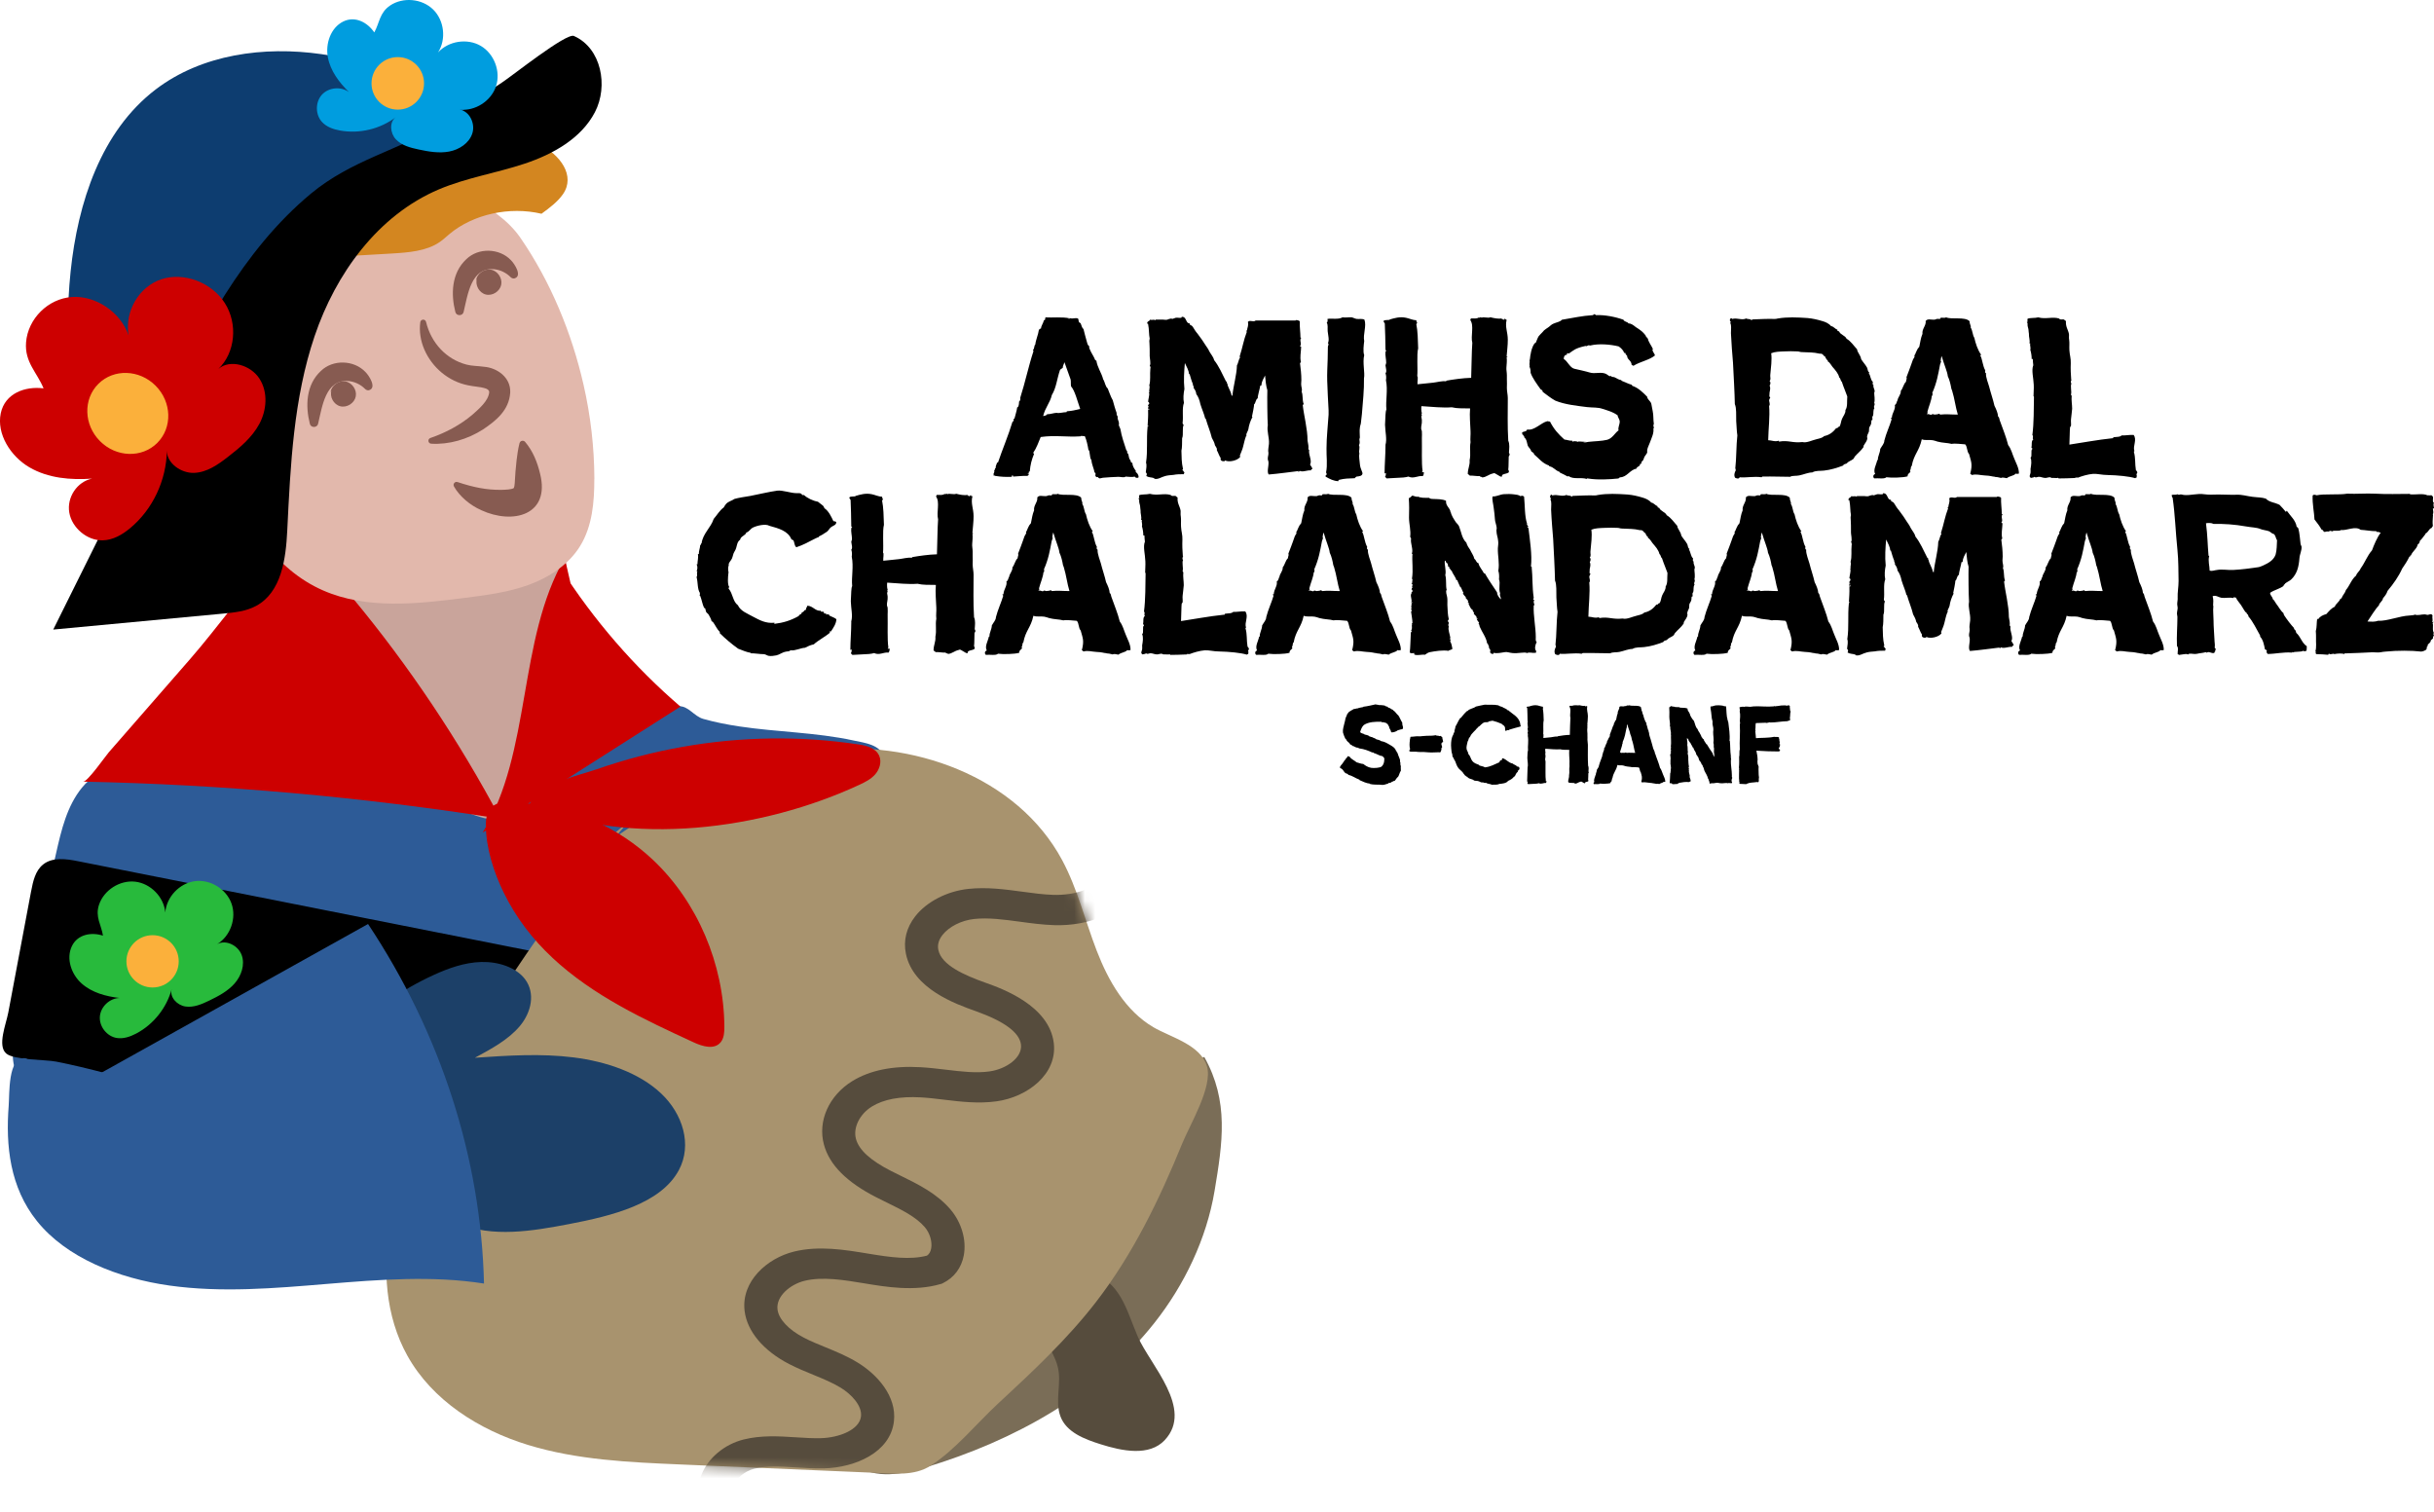 <?xml version="1.0" encoding="UTF-8"?>
<svg xmlns="http://www.w3.org/2000/svg" xmlns:xlink="http://www.w3.org/1999/xlink" id="a" width="231.749" height="144" viewBox="0 0 231.749 144">
  <defs>
    <mask id="b" x="36.784" y="71.263" width="78.229" height="72.737" maskUnits="userSpaceOnUse">
      <g id="c">
        <path d="m53.733,83.429c7.018-5.748,15.051-10.798,24.046-11.953,8.997-1.157,19.079,2.44,23.361,10.437,1.453,2.714,2.175,5.747,3.285,8.617,1.109,2.87,2.738,5.717,5.392,7.275,1.621.951,4.491,1.659,5.1,3.714.576,1.943-1.596,5.501-2.359,7.368-2.17,5.321-4.697,10.552-8.231,15.116-2.735,3.534-6.02,6.6-9.3,9.637-2.034,1.882-4.11,4.449-6.447,5.93-1.541.978-3.46.737-5.253.661-6.19-.265-12.379-.53-18.57-.796-4.878-.208-9.816-.429-14.484-1.858-4.668-1.429-9.109-4.233-11.486-8.499-2.099-3.766-2.399-8.338-1.585-12.574.814-4.233,2.665-8.196,4.673-12.009,4.979-9.445,11.052-18.313,18.059-26.367" fill="#fff" stroke-width="0"></path>
      </g>
    </mask>
  </defs>
  <path d="m104.527,45.421c-.066.043-.109-.022-.175,0,0-.044,0-.11-.066-.11.022-.153.066-.327-.066-.306-.066-.415-.262-.724-.303-1.204-.131-.154-.109-.351-.154-.547-.043-.175,0-.328-.13-.415-.066-.416-.175-.943-.347-1.315-.197.021-.325-.066-.413.021-1.327.088-2.459-.13-3.785.066-.196.481-.412,1.074-.718,1.512l.087.087c-.24.593-.346,1.008-.412,1.686h-.109c.021.022.066.043.043.109-.109,0-.066.022-.043.066-.022,0-.066-.021-.109-.021.021.066.109.021.13.087,0,.088-.066.131-.13.175-.435-.021-.87.044-1.373.066.044-.109-.021-.066-.065-.131-.044.022-.022.11-.066.154-.522.022-1.067,0-1.544-.088-.066.022-.043-.021-.043-.066-.109,0,.021.088-.088.066-.109-.066.066-.109-.066-.13.022-.131.154-.285.066-.372.131-.066.022-.24.175-.263-.066-.175.088-.328.109-.503h.088c.391-1.183.979-2.541,1.394-3.922h.087c.022-.131,0-.153.022-.262h.066c.066-.285.218-.725.262-1.074.154,0,.176-.394.176-.547.087-.066.153-.197.109-.35.478-1.489.806-3.07,1.263-4.449,0-.066-.044-.066-.044-.131.154-.088.088-.415.219-.503.043-.438.284-.943.346-1.424.088,0,.088-.109.197-.109.022-.285.197-.438.282-.79h.087c0-.109.066-.153.044-.263.675.044,1.609-.065,2.306.088,0,.066-.109-.022-.087.066.021.043.109-.043.109-.088.325.11.5-.066.784.044.088.131,0,.372.24.436.109.24.109.416.282.569.087.328.197.811.325,1.227.043.154.087.351.24.416-.066.087,0,.218.043.305.131.328.391.681.5.987.044,0,.044.021.044.043,0,.043.021,0,.066,0,.109.702.5,1.183.653,1.799.175.262.197.68.434.877.131.306.282.789.479,1.118.109.393.24.877.369,1.206-.022.087.022.284.109.35-.066.218.088.393.109.593.022.066-.021.175,0,.262.044.131.131.263.154.394.087.568.347,1.336.543,1.929.022.043.088.088.088.154.021.043,0,.109,0,.13.021.044.066.044.087.066.066.176.066.351.131.503.044.066.131.154.131.284.022.066.109.066.154.11,0,.327.196.547.346.789-.021.022-.043.043-.066.043.154.11.304.24.304.525-.11.109-.325.043-.37-.066-.175.066-.631.021-.869,0-.154.131-.413.021-.675.021-.347,0-1.197.066-1.479.088-.197.022-.347.154-.478-.066l-.012-.002Zm-4.809-5.983c.218.022.653-.131.891-.131.24.066.609-.065.934-.065.043-.022,0-.11.088-.088.412-.022.762-.109,1.218-.218-.26-.725-.5-1.733-.869-2.148-.043-.175,0-.481-.043-.659-.197-.569-.391-1.118-.588-1.642-.043.175-.175.371-.154.524l-.262.197c-.304.877-.347,1.685-.785,2.41-.175.746-.631,1.183-.827,1.995.175-.021.325-.066.391-.175h.005Z" stroke-width="0"></path>
  <path d="m124.955,44.674c-.153-.021-.087.044-.13.109-.413-.021-.785.197-1.088.044,0,.066-.088.109-.175.066.021-.022.087,0,.087-.044-.74.088-2,.263-2.828.328,0-.022-.021,0-.043-.022-.154-.284.022-.746,0-1.14,0-.109-.066-.218-.066-.305-.022-.219.109-.46.043-.659h.066c0-.022-.043-.022-.066-.022-.021-.262.043-.503.066-.768.043-.637-.218-1.183-.109-1.776-.043-.524-.066-2.76-.043-3.331-.131-.394-.175-.944-.219-1.403-.153.328-.325.547-.346.943-.022.022-.066.022-.11.022-.021.218-.262,1.008-.24,1.204-.218.11-.196.503-.346.572.021.087-.175,1.074-.197,1.139-.022.044,0,.066.043.066-.196.351-.346.813-.391,1.162,0,.109-.218.438-.196.547.043.109.043,0-.022.109-.131.306-.197.702-.284,1.008-.066.284-.197.547-.304.834-.021.087.044.066.022.153-.263.35-1.066.525-1.434.328-.022,0-.022.043-.022.066-.197.043-.479-.022-.391-.285-.153-.218-.24-.524-.369-.746v-.153c-.044-.11-.109-.219-.175-.306-.066-.328-.197-.503-.304-.725-.153-.637-.391-1.161-.566-1.776,0-.043-.021-.066-.066-.066-.109-.459-.303-.855-.457-1.358-.087-.415-.196-.702-.39-.965-.022-.24-.131-.436-.263-.592.066-.131-.088-.219-.066-.372-.131-.306-.218-.637-.303-.922,0-.043-.044-.021-.066-.021-.022-.372-.219-.681-.391-1.053-.066.725-.131,1.665-.043,2.477-.088.438-.131.921-.044,1.315-.197.524-.043,1.292-.131,1.929.022.066.022.153.11.153-.176.328,0,.944-.154,1.293,0,.372,0,.921-.066,1.183.022.593,0,1.095.154,1.754,0,.043-.066.022-.066.088.021.021.066.066.066.043.021.066.066.109.131.175,0,.066-.066.088-.044.175-.346,0-.675,0-1,.066-.26.022-.566.043-.784.109-.37.088-.676.35-1.022.263-.022-.022-.044-.043-.044-.066-.262-.088-.478-.043-.74-.197.066-.109.088-.262-.043-.35.043-.35.109-.68.022-.921.175-1.162.021-2.171.153-3.463,0-.109.043.043.088.022.021-.066-.066-.066-.088-.11.022-.502.066-.789.043-1.445,0-.088.066.021.11-.044,0-.066-.044-.087-.044-.153-.066.043.066.131-.066.131-.021-.109,0-.109,0-.24.044,0,.044.021.044.043.043,0,.021-.066.021-.088,0-.065-.043.022-.087-.021.021-.088.043-.197.131-.219-.022-.087,0-.218-.11-.196.022-.263.131-.637.11-.834-.022-.066-.11-.066.021-.088-.087-.153.088-.524-.021-.637.153-.547.043-.986.109-1.664h.066c-.131-.043-.022-.197-.131-.218.153-.219-.022-.681,0-1.096,0-.372,0-.68-.022-1.03-.021-.131-.021-.306.022-.46-.088-.415-.043-.855-.154-1.401,0-.044-.065-.022-.087-.022-.022-.263.24-.218.282-.393.13.087.369-.044.5.065.021,0,0-.065.043-.065.263.021.631-.022.869.021.219.043.325-.087.544-.109.066-.022.109.022.175.022.109-.022.218-.088.325-.11.175-.021.347.044.522,0,.021,0,.021-.043.021-.087.5-.043.37.659.763.614-.043.175.154.175.24.263.131.153.263.438.434.637.066.066.088.109.154.197.24.306.478.659.697,1.008.13.197.24.327.346.568.154.285.391.525.457.834.457.569.763,1.293,1.131,2.017,0,.043.043.022.066.022,0,.087.043.109.022.197.021,0,.043,0,.043-.022,0,.306.347.746.391,1.118.022.043.066.043.087.088.088-.965.413-1.996.435-2.916.13-.218.153-.547.303-.768,0-.043-.066-.022-.043-.088.284-.877.369-1.533.675-2.322,0-.066-.022-.088-.066-.11.022-.021.043-.021.088-.021.021-.306.175-.46.087-.834.197-.218.522.066.74-.131h3.807c-.043-.087.347-.022.391.088-.022.502.066,1.03.066,1.533.021.022.043.022.087.022-.24.218.088.592-.13.789.043.022.043.066.109.066-.022.637-.131.943-.022,1.446-.022.066-.043.087-.087.109.065.524.13,1.074.13,1.621,0,.153-.021.197-.021.393,0,.263.131.481.043.702.153.372.043.768.197,1.183-.022.044-.066.066-.088.11.109.986.457,2.257.457,3.375,0,.087.088.393.088.59.021.088-.066.218.065.306-.087.438.304,1.008.088,1.38.066.153.197.24.218.436v.008Z" stroke-width="0"></path>
  <path d="m126.216,45.376c-.043-.131.066-.109.109-.218,0-.066-.043-.109-.066-.175.154-.725.022-1.577.043-2.301,0-1.053.131-2.127.197-3.2v-.416c-.043-.943-.109-1.863-.131-2.803-.021-.681.022-1.38.044-2.061.021-.415,0-.811.021-1.204,0-.066.131-.24,0-.328.154-.284.022-.725-.021-1.14-.022-.327.043-.59-.088-.811.109-.088.088-.218.066-.35.325-.088,1.043.087,1.434-.154.263.044.654-.021.87,0,.153.022.303.131.5.154.24.021.5-.043.718.066.219.614-.153,1.401-.021,2.038-.044.35-.131,1.031,0,1.337-.175.702.087,1.711-.022,2.213.022,1.053-.109,2.323-.197,3.397-.021.263-.066.503-.087.768,0,.197-.109.372-.109.569-.044.262,0,.614,0,.899-.022.087-.044.153-.044.218.022.109.066.35-.043.503.131.262-.043.524.043.789-.066.284.022.681.044,1.008.043.524.303.79.24.965-.066.197-.347.218-.566.24-.044.066-.131.066-.154.153-.566.022-.978.022-1.5.154-.066.021-.066.066-.066.131-.457-.022-.806-.197-1.219-.438l.003-.003Z" stroke-width="0"></path>
  <path d="m131.873,45.398c.066-.088.088-.197.088-.35-.022-.066-.044.066-.131.021,0-.811.087-1.776.087-2.607.022-.109-.021,0,0-.109.154-.547-.021-1.183-.043-1.908,0-.262.043-.637.043-.943.022-.197.022-.393.088-.502-.088-.856.153-1.842-.043-2.804.043-.24.021-.46-.044-.659.154-.154.022-.503,0-.746,0-.066.066-.176.066-.263,0-.328-.109-.725-.066-1.031.022-.043.022-.087.088-.109,0-.043-.066-.022-.088-.066-.021-.943-.021-1.732-.066-2.519-.066-.088-.087-.154-.13-.219.109-.197.521-.043.631-.175.39-.109.912-.284,1.521-.153.325.066.61.218.979.24.022.13.022.196.088.218-.022.066-.066.109-.088.154.131.614.154,1.533.175,2.301-.153.568-.021,1.951-.087,2.65.109.066,0,.503.021.768.522-.066,1.022-.087,1.501-.153.39-.044.806-.175,1.218-.131.043-.022,0-.043.066-.066.654-.109,1.5-.24,2.328-.263.043-1.074.043-2.498.109-3.332-.175-.658.197-1.642-.196-2.17l.065-.153c.282-.022.501.065.742-.088.109-.022.109.109.13-.022.088-.021.11.022.154.044.131-.11.631.066.828-.044.346.088.784.175,1.109.11,0,.043-.043.043-.043.087.066.022.043-.066.109-.043-.066.087.043.043.109.087.043-.043.022-.13.154-.087,0,.043-.066.021-.066.066.066,0,.087,0,.087-.044.044,0,.022.088.088.066-.175.659.109,1.183.109,1.886,0,.591-.066.965-.109,1.577-.022.088.087.043.087.109h-.087c.043.306,0,.637-.022.965-.021.197.043.481.043.725v.415c.022.284,0,.547,0,.811,0,.327.088.659.088.965,0,1.336-.043,2.628.043,4.055.154.35.088.768.066,1.118,0,.066.066.131.066.197s-.066.131-.087.197c-.022.35,0,.921-.044,1.249.044.109.088.109.044.262-.176.131-.391.11-.588.219-.066.066-.043.087-.066.175-.154.109-.675-.438-.806-.306-.5.109-.631.35-1.066.393-.043-.109-.175,0-.219-.13-.284.021-.653-.066-.957-.044-.043-.066-.13-.109-.196-.153,0-.547.218-.811.175-1.315.131-.59-.022-1.14.087-1.708-.043-.351.022-.725,0-1.053-.021-.702-.109-1.424-.043-2.17-.763-.022-1.197.022-1.74-.109-.87.066-1.872-.044-2.894-.109-.022.13-.022.546.043.658-.022.066-.088.197.043.219-.175,0-.043.306-.043.459.022.372-.088.547-.066.811,0,.088.066.175.066.263.022.197,0,.415,0,.614.022,1.14-.043,2.368.066,3.135-.022.088,0,.066-.066.131.088.044.109-.066.197.022-.022.175-.022.218-.109.35-.479-.066-.87.284-1.373.043-.043.022-.369.088-.478.088-.479.043-1.044.043-1.588.088-.066-.044-.087-.11-.153-.154l-.003-.005Z" stroke-width="0"></path>
  <path d="m149.363,45.333c-.066,0-.066.043-.131.022-.218-.131-.457-.24-.697-.351-.021-.043-.043-.066-.066-.087-.369-.109-.521-.438-.957-.524l-.021-.066c-.654-.219-.979-.702-1.435-1.074.044-.109-.175-.197-.262-.285-.044-.218-.219-.327-.325-.524-.088-.263-.088-.614-.347-.811,0-.043.022-.066.022-.088-.109.044-.044-.153-.197-.175l-.022-.197c.154-.109.435-.065.479-.284.675.154,1.328-.659,1.938-.789.022,0,.153.043.24.043.369.725.806,1.206,1.372,1.708.284.022.457.131.763.109,0,.044-.043.066,0,.088.175-.066.346-.043.543.022-.021-.088.413.021.675-.022.304.022-.153,0-.196.043.196.066.325,0,.5-.021.566-.066,1.263-.066,1.784-.197.501-.131.742-.659,1.088-.899-.087-.24.109-.524.109-.855-.021-.24-.196-.372-.196-.569-.435-.328-.935-.459-1.413-.614-.479-.176-.934-.11-1.5-.176-1.022-.13-2.11-.24-3.025-.614-.435-.24-.806-.547-1.197-.834,0-.087-.066-.197-.197-.24-.347-.481-.784-1.074-.957-1.576,0-.154,0-.438-.131-.591,0-.021.043-.021.066-.021-.087-.131-.022-.351-.022-.481-.021-.131-.021,0,0-.131.044-.131.044-.415.088-.547.043-.284.153-.725.369-1.031.044-.021.109-.043.131-.087.088-.197.154-.415.263-.591.087-.109.24-.262.369-.393.131-.175.154-.175.325-.306l.197-.131c.175-.109.325-.306.522-.372.281-.131.609-.153.806-.372,1.087-.175,1.872-.371,2.938-.436.087,0,.043-.11.153-.088.044,0,.088.043.154.088.784-.044,1.828.153,2.61.436.087.219.391.176.478.351.284,0,.5.196.697.35.347.218.675.438.934.789-.021.066.109.176.197.285.043.043.043.218.131.327.087.219.284.46.369.702,0,.022-.043.044-.043.044,0,.175.218.415.24.547-.5.436-1.415.59-2.045.986-.066,0-.087-.066-.175-.066-.022-.459-.434-.503-.434-.877-.088-.088-.154-.154-.175-.284-.044,0-.109-.022-.109.021-.044-.24-.285-.481-.522-.637-.806-.197-1.894-.284-2.698-.087-.087.021-.109-.044-.153-.022-.131.022-.175.131-.303.066-1.001.218-1.131.415-1.588.725-.088-.044-.066,0-.131-.044-.066.022-.043.088-.043.154-.26,0-.325.262-.304.415.325.153.588.834,1.001.921.284.066,1.175.263,1.434.35.543.176,1.066-.087,1.566.131.219.109.347.306.5.197.022.131.219.088.325.131.197.087.413.263.654.263-.022.021,0,.043,0,.065.303.11.609.285,1,.394-.087.066.109.022.022.088.609.196,1.066.68,1.438,1.052,0,.218.26.372.369.593.043.109.088.502.153.768.088.393.044.789.11,1.227-.088.109-.022.284.021.372-.021.021-.066.021-.066.043.066.459-.153.855-.325,1.337-.021.087-.24.524-.26.702-.021.087,0,.175,0,.24-.021.13-.153.24-.24.393-.109.175-.087.394-.303.503.022.066-.022.109-.022.175-.043,0-.043.066-.131.043.066.24-.303.219-.325.438-.653.131-.891.811-1.566.834-.066.021-.109.066-.153.109-.828.088-1.979.153-2.916,0-.066-.022-.088,0-.109.043-.522-.175-1.285.066-1.697-.262l-.008-.003Z" stroke-width="0"></path>
  <path d="m165.266,44.783c-.022-.109,0-.109-.043-.196.109-.877.087-2.214.196-3.135-.065-.394-.065-.834-.109-1.359-.021-.568.044-1.204-.131-1.62-.021-1.14-.109-2.629-.175-3.944-.066-.834-.153-1.799-.196-2.804,0-.35.066-.768-.066-.965-.022-.066.043-.043.066-.066-.022-.066-.088-.13-.11-.196.022-.066.044-.154.088-.197.088-.022.109.022.131.066.522-.131.891.153,1.35-.043.131.087.391.021.479.153.087.022.066-.088.153-.066.631-.022,1.394-.066,2.044-.043.131,0,.153,0,.325-.043.913-.154,1.828-.11,2.828-.044.5.044.957.154,1.394.285.325.087.653.24.847.481.262.043.369.262.609.35v.087c.021.044.087.044.153.066.154.351.566.372.719.702.434.263.653.637,1,1.008.022.306.325.525.391.943.175.285.412.525.566.813.066.153.043.371.218.459-.021.022-.043.043-.066.043.176.24.176.681.391.834,0,.109-.066.284.066.306-.066.218.109.394.109.593,0,.066-.043.109-.043.153,0,.263.088.615,0,.965.066.043,0,.066.043.131l-.065.218c0,.043,0,.109.043.131-.154.218-.066.503-.131.725-.022.043-.066.066-.066.109-.022.087.022.197,0,.306-.022.021-.066,0-.087.021-.022.066-.001.24-.044.372-.043.131-.153.263-.175.351-.022.109,0,.24-.022.35-.065.218-.24.393-.153.637-.022.284-.197.437-.347.702-.021.043,0,.109-.021.153-.219.328-.588.615-.828.899-.066.088-.066.154-.131.219-.197.175-.478.218-.631.436-.131.044-.303.066-.346.197-.566.218-1.197.415-1.828.481-.325.043-.785-.022-1.11.175-.391,0-.806.197-1.24.284-.303.066-.654,0-.869.131-1.044,0-1.544-.043-2.632-.021,0,.021-.066.021-.087.066-.676-.11-1.567.066-2.088,0-.066.196-.304.109-.434.043-.131-.24-.044-.503.065-.702l.003.002Zm7.748-2.979c.282-.065.522-.13.675-.284.543-.109.869-.415,1.154-.768.131.088.153-.153.303-.131.131-.218.131-.502.24-.746.109-.263.347-.503.325-.834.219-.327.131-.789.175-1.292-.131-.394-.346-.856-.521-1.403-.131-.087-.11-.327-.24-.393-.088-.394-.37-.702-.654-1.031-.109-.13-.26-.436-.434-.502.021-.131-.088-.154-.154-.219.066-.043-.109-.087-.066-.218-.218-.066-.218-.35-.543-.306-.675-.153-.957-.109-1.719-.153-.153,0-.284-.066-.412-.066-.413-.022-.847-.022-1.263,0-.457.021-.87.021-1.24.175.087.593-.022,1.358-.088,2.083-.022.218.088.393-.066.568.131.109.088.306,0,.438.109.175.043.438,0,.637l-.022.394c.022.043.088.043.088.087-.022.088-.109.175-.109.284,0,.11.131.416,0,.525.087,1.03-.066,2.126-.088,3.266.325,0,.631.175,1.022.043,0,.043-.022.087.022.087.891-.153,1.24.154,2.219.044.39.109.912-.175,1.393-.285h.003Z" stroke-width="0"></path>
  <path d="m192.224,45.092c-.066.022-.24.043-.304,0-.197.24-.543.197-.847.438-.196-.022-.39-.109-.543-.022-.153-.022-.303-.087-.457-.087-.131,0-.153-.044-.262-.044-.11,0-.282-.087-.847-.109-.434-.022-.785-.153-1.197-.043-.088-.022-.109-.109-.175-.109.24-.943.087-1.14-.109-1.886-.219-.219-.154-.703-.37-.922-.325-.022-1-.109-1.284-.043-.413-.109-.87-.088-1.351-.219-.153-.043-.303-.109-.457-.13-.39-.066-.696.043-1.043-.088-.24,1.14-.74,1.38-.957,2.541-.131.066-.043.306-.153.394-.022.066.043.087.021.175-.109.153-.26.153-.26.415-.434.131-1.566.154-2.022.088-.175.196-.784.066-1.154.109-.13-.109-.13-.35.088-.415-.218-.394.109-.877.197-1.315.021,0,.043-.022.066-.044-.044-.262.218-.68.218-1.03.153-.284.391-.503.391-.79.175-.702.522-1.424.697-2.038-.044-.066-.044-.044-.088-.131.043,0,.088.022.109-.022.022-.459.37-.789.282-1.204.197-.11.154-.306.263-.46.021-.263.346-.568.303-.877.219-.263.26-.659.5-.877,0-.197.109-.24.044-.438l.26-.68c.109-.328.262-.681.346-.965.044-.109.109-.175.154-.263.021-.043-.022-.13,0-.175.021-.043.087-.087.087-.153.066-.131.154-.372.219-.46l.153-.196c.109-.503.131-.813.303-1.228-.065-.481.37-.789.304-1.227.197-.263.5-.088.891-.131.043,0,.109-.066.197-.066.087-.021.218.022.262,0,.066-.021.044-.087.088-.109.153-.022.434.043.5-.043.522.24,1.806-.088,2.24.372,0,.306.154.393.11.614.175.218.175.725.346.965.109.502.325,1.183.654,1.621-.043,0-.066.021-.088.066.197.305.219.986.479,1.424-.044.021,0,.13-.022.175.022.043.043.066.088.087-.045.372.24,1.031.303,1.293.154.614.369,1.204.5,1.798.175.35.325.702.347,1.031.109.066.109.196.153.35.304.855.61,1.576.806,2.367.304.394.391.856.566,1.249.154.415.479.943.457,1.467l-.002.003Zm-5.81-5.61c-.219-.681-.304-1.512-.545-2.28-.021-.109-.087-.175-.087-.263-.043-.262-.154-.768-.325-1.118-.043-.438-.325-1.008-.588-1.929-.043.131-.087.327-.087.459-.022.043.043.066.043.066-.022.088-.088.197-.109.306-.175.921-.304,1.708-.74,2.695.087.087-.022.153.021.24,0,.021-.043.021-.066.021-.021.438-.281.987-.412,1.512-.022.066.021.066.021.109.022.088-.109.044-.065.154.087-.088.303.043.39.043.044,0,.088-.066.131-.066.044-.022.131.043.197.043.109,0,.413-.043.434-.087l.109.087c.61-.066.935,0,1.676,0v.006Z" stroke-width="0"></path>
  <path d="m195.943,45.485c-.022.066-.457,0-.566.022-.066,0-.175-.087-.219-.066-.131,0-.281.066-.412.066-.24,0-.457-.131-.654-.109-.131.022-.26.109-.391,0-.066.087-.218.066-.325.109-.218-.131-.087-.263-.043-.481.022-.131,0-.263,0-.372.066-.372.131-.789,0-1.074.197-.131-.022-.702.175-.834.022-.087-.066-.065-.088-.109.066-.262-.043-.658.176-.789-.131-.154.065-.306-.088-.415.153-1.162.131-2.542.153-3.66,0-.043-.043-.021-.043-.043,0-.35.043-.725.022-1.096-.022-.658-.24-1.379-.043-1.863-.045-.263-.022-.306-.045-.569-.021-.043-.066-.021-.109-.021,0-.285-.043-.591-.131-.877.066-.219-.066-.438,0-.591,0-.021-.043-.021-.087-.021.087-.24-.066-.591-.045-.922,0,0-.043-.284-.043-.393-.021-.175-.109-.306-.087-.569.021-.087-.066-.066-.066-.153.021-.022.043-.022.087-.022-.043-.087-.043-.175-.021-.284.26-.109.653-.044,1.021-.131.719.197,1.351-.088,1.982.109.109.154.26.066.457.088.066.043.109.109.196.153-.043.547.197.79.285,1.227.021.154-.022.372.021.569.044.284,0,.637.022.986.022.437.153.79.131,1.228-.022.502,0,1.095.043,1.599.022,0,.022-.022.022-.022.043,0,.021.022,0,.022-.044.066-.109.263,0,.328-.131.262.043.789-.044,1.052,0,.066.044.087.066.131-.043.415.044.833.044,1.227-.022.35-.088.725-.11,1.008-.021.197.022.415,0,.614,0,.044-.065.088-.087.131,0,.066-.022.197-.022.285-.021.481-.021.877-.043,1.379,1.197-.175,2.654-.459,4.157-.614.022,0,0-.088.043-.088.434-.043.61-.021.785-.175.346.022.718-.066,1.131-.043.346.459-.088,1.052.066,1.512.021.066-.044.043-.044.087.175.615.088,1.118.197,1.776.066,0,.088.109.131.175,0,.109-.066.131-.088.197.066.066.022.175.022.306-.043.021-.109.021-.131.066-.566-.175-1.654-.285-2.675-.306-.479,0-.935-.131-1.328-.109-.522.043-1.088.218-1.479.371-.043-.087-.175.066-.175-.043-.088,0,0,.066-.043.066-.697.022-.957.043-1.588.043l-.066-.066h-.005Z" stroke-width="0"></path>
  <path d="m72.763,62.287c-.434,0-.825-.087-1.306-.087,0-.022.021-.022.021-.044-.346-.043-.806-.24-1.197-.393-.609-.438-1.218-.943-1.784-1.512l.066-.066c-.304-.262-.457-.68-.697-.986-.022-.022-.088-.022-.109-.043-.022-.044-.044-.175-.066-.219-.066-.109-.131-.284-.219-.415-.066-.109-.175-.153-.24-.262-.043-.088-.043-.219-.087-.328-.022-.022-.088-.043-.11-.066-.153-.327-.218-.746-.346-1.074,0-.043-.043-.087-.088-.087.088-.066,0-.175.044-.24-.261-.394-.176-1.008-.325-1.534.13-.087-.022-.393.087-.524,0-.022-.043-.022-.087-.022.087-.153.13-.436,0-.658h.087c0-.328.109-.637.043-.965.044-.022.044,0,.088,0,0-.372.109-.503.131-.856.087,0,.043-.153.131-.175.13-.943.869-1.467,1.153-2.323.325-.371.544-.789.957-1.095.066-.109.154-.263.219-.328.24-.262.521-.284.806-.481.391-.109.934-.196,1.5-.284.891-.175,1.785-.393,2.566-.503.522-.066,1.263.24,1.873.24.24,0,.369-.043.521.175h.154c.303.285.825.547,1.328.638.175.153.391.284.543.436-.022.11.088.066.066.175.413.263.675.834.869,1.249.131-.043.219.088.26.044.066.327-.325.372-.521.547-.131.109-.197.284-.37.415-.043.043-.13.066-.175.109-.153.109-.325.218-.566.328-.043,0-.021.043-.021.066-.175.043-.304.13-.457.196-.544.285-1.066.569-1.676.768-.196-.109-.175-.459-.284-.659-.022-.021-.131-.043-.197-.109-.325-.789-1.218-1.03-2.088-1.27-.369-.219-1.197-.022-1.588.175-.24.131-.369.415-.609.459-.066.284-.566.372-.587.681-.391.284-.242.68-.544,1.139-.131.197-.131.394-.24.659-.109.24-.369.415-.303.68-.088.088-.066.503-.022.615-.066.481-.109,1.183.066,1.424-.066.066-.043.066-.066.131.434.524.391,1.227.891,1.599.26.569.913.79,1.5,1.118.544.285,1.154.637,1.979.547.022.066-.021.066-.021.109.869-.109,1.543-.306,2.328-.746.043-.131.175-.153.26-.218.021-.022,0-.066.021-.088.022-.043.131-.066.175-.109.066-.066.088-.175.24-.175-.021-.197.11-.24.131-.394.544.022.74.525,1.285.481-.043.154.131.044.282.11.043.087-.022.087.043.153h.197c-.044.043-.044.066,0,.109.066-.066.196-.021.284,0,0,0-.022.022-.022.066.154.109.522.197.697.372-.022.438-.303.834-.522,1.161h-.13c-.066.066.043.022.043.11-.479.415-1.088.702-1.545,1.118-.325.066-.587.197-.847.327-.369,0-.912.306-1.369.24-.131.131-.284.088-.457.131-.347.066-.588.285-.891.35-.197.044-.543.088-.74.044-.131-.022-.26-.131-.413-.154h-.002Z" stroke-width="0"></path>
  <path d="m81.008,62.2c.066-.088.088-.197.088-.351-.022-.065-.043.066-.131.022,0-.811.088-1.776.088-2.607.021-.109-.022,0,0-.109.153-.547-.022-1.183-.044-1.908,0-.263.044-.637.044-.943.021-.197.021-.394.087-.503-.087-.855.154-1.842-.043-2.804.043-.24.022-.459-.043-.658.153-.154.021-.503,0-.747,0-.066.065-.175.065-.262,0-.328-.109-.725-.065-1.031.021-.043.021-.087.087-.109,0-.043-.066-.022-.087-.066-.022-.943-.022-1.733-.066-2.52-.066-.087-.088-.153-.131-.218.109-.197.522-.043.631-.175.391-.109.912-.284,1.522-.154.325.066.609.219.978.24.022.131.022.197.088.219-.022.066-.066.109-.088.153.131.615.154,1.534.175,2.301-.153.569-.021,1.952-.087,2.651.109.066,0,.503.022.768.521-.066,1.021-.088,1.5-.154.391-.043.806-.175,1.218-.13.044-.022,0-.044.066-.066.654-.11,1.501-.24,2.328-.263.044-1.074.044-2.498.11-3.332-.176-.659.196-1.642-.197-2.169l.066-.154c.284-.021.5.066.74-.087.109-.022.109.109.131-.022.087-.022.109.022.153.043.131-.109.631.066.828-.043.347.088.784.175,1.109.109,0,.044-.043.044-.043.088.066.022.043-.066.109-.043-.066.087.043.043.109.087.044-.043.022-.131.154-.087,0,.043-.066.021-.066.065.066,0,.088.001.088-.043.043,0,.021.088.087.066-.175.659.109,1.183.109,1.886,0,.59-.066.965-.109,1.577-.022.087.088.043.088.109h-.088c.043.306,0,.637-.022.965-.021.196.044.481.044.724v.415c.021.285,0,.547,0,.812,0,.327.087.658.087.964,0,1.337-.043,2.629.044,4.056.153.35.087.768.065,1.118,0,.066.066.131.066.197s-.066.131-.087.196c-.022.351,0,.922-.043,1.249.043.11.087.11.043.263-.175.131-.391.109-.588.219-.066.065-.043.087-.066.175-.153.109-.675-.438-.806-.306-.5.109-.631.35-1.066.393-.043-.109-.175,0-.218-.131-.285.022-.654-.066-.957-.043-.044-.066-.131-.109-.197-.153,0-.547.218-.812.175-1.315.131-.591-.022-1.14.088-1.709-.044-.35.021-.724,0-1.052-.022-.702-.11-1.424-.044-2.169-.762-.022-1.197.021-1.74-.11-.869.066-1.872-.043-2.894-.109-.022.131-.022.547.043.659-.021.066-.087.197.044.218-.176,0-.044.306-.044.46.022.372-.087.547-.066.811,0,.088.066.175.066.263.022.196,0,.415,0,.614.022,1.14-.043,2.367.066,3.135-.021.088,0,.066-.066.131.088.043.109-.066.197.022-.022.175-.022.218-.109.35-.479-.066-.87.284-1.372.043-.044.022-.37.088-.479.088-.478.043-1.043.043-1.588.087-.066-.043-.087-.109-.153-.153l-.003-.005Z" stroke-width="0"></path>
  <path d="m107.637,61.894c-.066.021-.24.043-.303,0-.197.24-.544.197-.847.438-.197-.022-.391-.11-.543-.022-.154-.022-.304-.088-.457-.088-.131,0-.154-.043-.263-.043s-.282-.087-.847-.109c-.434-.022-.784-.154-1.197-.043-.087-.022-.109-.11-.175-.11.24-.943.088-1.139-.109-1.886-.218-.218-.153-.702-.369-.921-.325-.022-1-.109-1.285-.043-.412-.11-.869-.088-1.35-.219-.154-.043-.303-.109-.457-.131-.391-.065-.697.044-1.043-.087-.24,1.14-.742,1.38-.957,2.541-.131.066-.044.306-.154.394-.021.066.043.087.022.175-.109.153-.26.153-.26.415-.434.131-1.567.153-2.022.087-.175.197-.785.066-1.154.11-.131-.11-.131-.351.087-.416-.218-.393.11-.877.197-1.314.022,0,.044-.022.066-.044-.043-.262.219-.68.219-1.03.153-.285.39-.503.39-.79.176-.702.522-1.424.697-2.038-.043-.066-.043-.044-.087-.131.043,0,.087.021.109-.022.022-.459.369-.789.282-1.206.196-.109.153-.306.262-.459.022-.263.347-.569.304-.877.218-.263.26-.659.5-.877,0-.197.109-.24.043-.438l.26-.68c.109-.328.263-.681.347-.965.043-.109.109-.175.153-.263.022-.043-.021-.131,0-.175.022-.043.088-.087.088-.153.066-.131.153-.372.218-.46l.154-.197c.109-.502.131-.811.303-1.227-.066-.481.369-.789.303-1.227.197-.263.501-.088.891-.131.044,0,.11-.066.197-.066.088-.022.219.022.263,0,.066-.022.043-.088.087-.109.154-.022.435.043.501-.043.521.24,1.806-.088,2.24.371,0,.306.153.394.109.615.175.218.175.725.347.965.109.502.325,1.183.653,1.62-.043,0-.066.022-.087.066.197.306.218.987.478,1.424-.043.022,0,.131-.021.176.021.043.043.065.087.087-.043.372.24,1.031.304,1.292.153.615.369,1.206.5,1.799.175.35.325.702.346,1.03.11.066.11.197.154.351.303.855.609,1.576.806,2.367.303.393.391.855.566,1.249.153.415.478.943.457,1.467l-.003.003Zm-5.807-5.611c-.218-.68-.303-1.511-.543-2.279-.022-.109-.088-.175-.088-.263-.043-.263-.153-.768-.325-1.118-.043-.438-.325-1.008-.588-1.929-.043.13-.087.327-.087.459-.022.043.043.066.043.066-.022.087-.087.197-.109.306-.175.921-.303,1.708-.74,2.695.087.087-.022.153.021.24,0,.021-.043.021-.065.021-.022.437-.282.987-.413,1.512-.022.066.022.066.022.109.021.088-.11.043-.066.154.087-.088.303.043.391.043.043,0,.087-.066.13-.066.044-.022.131.043.197.043.109,0,.413-.043.434-.087l.11.087c.609-.066.934,0,1.675,0v.005Z" stroke-width="0"></path>
  <path d="m111.357,62.287c-.021.066-.457,0-.566.022-.066,0-.175-.088-.218-.066-.131,0-.282.066-.413.066-.24,0-.457-.131-.653-.109-.131.021-.26.109-.391,0-.066.087-.219.066-.325.109-.219-.131-.088-.263-.044-.481.022-.131,0-.263,0-.372.066-.372.131-.79,0-1.074.197-.131-.021-.702.176-.834.021-.087-.066-.066-.088-.109.066-.263-.043-.659.175-.789-.131-.154.066-.306-.087-.416.153-1.161.13-2.541.153-3.659,0-.043-.043-.022-.043-.043,0-.351.043-.725.021-1.096-.021-.659-.24-1.38-.043-1.863-.043-.263-.022-.306-.043-.569-.022-.043-.066-.021-.109-.021,0-.285-.044-.591-.131-.878.066-.218-.066-.436,0-.59,0-.022-.043-.022-.088-.022.088-.24-.066-.59-.043-.921,0,0-.043-.284-.043-.393-.022-.176-.109-.306-.088-.569.022-.088-.066-.066-.066-.153.022-.022.044-.022.088-.022-.043-.088-.043-.175-.022-.284.26-.11.654-.044,1.022-.131.719.196,1.35-.088,1.981.109.11.153.26.066.457.087.066.044.109.11.197.154-.043.547.197.79.284,1.227.022.154-.021.372.022.569.043.284,0,.637.022.986.021.438.153.79.13,1.228-.021.502,0,1.095.044,1.599.021,0,.021-.022.021-.022.044,0,.022.022,0,.022-.043.066-.109.262,0,.327-.131.263.044.79-.043,1.053,0,.066.043.087.066.13-.043.416.043.834.043,1.228-.021.35-.087.724-.109,1.008-.022.196.022.415,0,.614,0,.043-.066.088-.088.131,0,.066-.021.197-.021.284-.022.481-.022.877-.043,1.38,1.197-.175,2.654-.459,4.157-.614.021,0,0-.088.043-.088.434-.043.609-.021.784-.175.347.022.719-.066,1.131-.043.347.459-.087,1.052.066,1.511.022.066-.043.044-.043.088.175.614.087,1.118.197,1.776.066,0,.087.109.13.175,0,.109-.065.131-.087.197.066.066.022.175.022.306-.044.021-.11.021-.131.066-.566-.176-1.654-.285-2.676-.306-.478,0-.934-.131-1.328-.11-.521.044-1.088.219-1.478.372-.044-.087-.176.066-.176-.043-.087,0,0,.066-.043.066-.697.022-.957.043-1.588.043l-.066-.066h-.005Z" stroke-width="0"></path>
  <path d="m133.373,61.894c-.066.021-.24.043-.303,0-.197.24-.543.197-.847.438-.196-.022-.391-.11-.543-.022-.154-.022-.303-.088-.457-.088-.131,0-.153-.043-.263-.043-.109,0-.281-.087-.846-.109-.435-.022-.785-.154-1.197-.043-.088-.022-.11-.11-.175-.11.24-.943.087-1.139-.11-1.886-.218-.218-.153-.702-.369-.921-.325-.022-1-.109-1.284-.043-.413-.11-.87-.088-1.351-.219-.153-.043-.303-.109-.457-.131-.391-.065-.697.044-1.043-.087-.24,1.14-.74,1.38-.957,2.541-.131.066-.043.306-.154.394-.021.066.044.087.022.175-.109.153-.26.153-.26.415-.434.131-1.566.153-2.022.087-.175.197-.785.066-1.154.11-.131-.11-.131-.351.088-.416-.219-.393.109-.877.196-1.314.022,0,.044-.022.066-.044-.043-.262.219-.68.219-1.03.153-.285.391-.503.391-.79.175-.702.521-1.424.697-2.038-.044-.066-.044-.044-.088-.131.043,0,.088.021.109-.022.022-.459.369-.789.284-1.206.197-.109.154-.306.261-.459.021-.263.346-.569.303-.877.218-.263.26-.659.5-.877,0-.197.109-.24.043-.438l.26-.68c.11-.328.263-.681.347-.965.043-.109.109-.175.154-.263.021-.043-.022-.131,0-.175.021-.043.087-.087.087-.153.066-.131.154-.372.218-.46l.154-.197c.109-.502.131-.811.303-1.227-.066-.481.37-.789.304-1.227.196-.263.5-.088.891-.131.043,0,.109-.066.196-.066.088-.022.219.022.263,0,.066-.022.043-.088.088-.109.153-.022.434.043.5-.043.522.24,1.806-.088,2.24.371,0,.306.154.394.109.615.176.218.176.725.347.965.109.502.325,1.183.654,1.62-.044,0-.066.022-.088.066.197.306.218.987.479,1.424-.044.022,0,.131-.022.176.022.043.043.065.087.087-.043.372.242,1.031.304,1.292.153.615.369,1.206.5,1.799.175.35.325.702.347,1.03.109.066.109.197.153.351.303.855.609,1.576.806,2.367.303.393.391.855.566,1.249.154.415.479.943.457,1.467l-.003.003Zm-5.807-5.611c-.218-.68-.303-1.511-.543-2.279-.022-.109-.088-.175-.088-.263-.043-.263-.153-.768-.325-1.118-.043-.438-.325-1.008-.587-1.929-.044.13-.088.327-.088.459-.022.043.043.066.043.066-.021.087-.087.197-.109.306-.175.921-.303,1.708-.74,2.695.088.087-.022.153.022.24,0,.021-.044.021-.066.021-.022.437-.282.987-.413,1.512-.021.066.022.066.022.109.021.088-.109.043-.066.154.087-.088.303.043.391.043.043,0,.087-.066.131-.066.043-.022.13.043.196.043.11,0,.413-.043.435-.087l.109.087c.609-.066.934,0,1.675,0v.005Z" stroke-width="0"></path>
  <path d="m146.275,61.981c-.022.066-.022.131-.043.175-.391.044-.544-.087-.847.022-.218-.131-.847.066-1.394,0-.26-.022-.522-.131-.697-.087-.303.043-.762.153-1.066.065-.021.066-.066.088-.109.131-.088-.021-.066-.109-.197-.066,0-.087-.109-.196,0-.284-.066-.153-.196-.218-.153-.437-.109-.021-.043-.24-.175-.24-.066-.547-.5-1.095-.697-1.576-.043-.088-.022-.219-.109-.285-.022-.066.043-.066.043-.109-.066-.087-.154-.197-.218-.306.021-.043.087-.021.087-.066-.022-.021-.066-.021-.109-.021.066-.219-.197-.328-.282-.481.175,0-.153-.24-.087-.351-.24-.087-.285-.415-.413-.592.022,0,.022.021.066.021-.066-.043.022-.131-.131-.131.154-.13-.131-.35-.218-.459,0-.022.043,0,.066-.022-.131-.153-.285-.262-.304-.436.044,0,.044.021.066.021-.087-.131-.197-.459-.284-.59-.043.022,0,.043,0,.088-.088-.219-.218-.438-.325-.747-.043,0-.043.022-.088.022-.021-.263-.346-.593-.434-.899-.131-.043-.131-.218-.26-.284.088-.043,0-.131-.109-.131.066-.109-.043-.372-.197-.394.022-.087,0-.13-.087-.153-.066.35.153.943.043,1.38.131.459.022,1.008.131,1.401-.131.154.021.503.043.681.043.218.022.481.022.746.021.503.043,1.008.13,1.336.022.066-.087.154-.087.197,0,.044.087.131.087.154.022.066-.043.218-.043.218,0,.088.066.154.043.197-.087.24.11.725.154,1.03.022.088-.066.066-.088.11.022.043.088,0,.11.043.021.087-.022.109-.044.153h.066c0,.088-.043,0-.087.022.175.197.175.481.24.725-.066.109-.37.131-.37.196-.543-.087-1.24.022-1.806.131-.175.044-.303.154-.434.24-.347-.043-.719.109-1.022-.021,0-.066,0-.11-.022-.154-.13.066-.346.043-.412-.043.066-.415.066-1.162.109-1.886.022-.066.066-.109.109-.154,0-.087-.087.044-.087-.021.109-.219.087-.285.066-.547,0,0,.021.021.043.021,0-.021-.043-.087-.043-.153,0-.043.043-.022.066-.043,0-.328-.088-.725-.131-1.096.043,0-.044-.066.087-.043-.087-.066-.066-.197.022-.219-.088-.043-.043.066-.131.044,0-.044.022-.109.088-.088-.131-.109.043-.438-.044-.481.022-.043.088-.043.11-.087-.022-.088-.066.021-.11,0,.11-.285-.175-.681.044-.922,0-.043-.022-.043-.066-.043.043-.043.109-.043.131-.066-.015-.058-.015-.109,0-.154-.022-.065-.044-.021-.11-.021.088-.066-.021-.197.131-.175-.131-.109,0-.175-.021-.372-.022-.043-.044,0-.11-.022.11-.109.11-.175.066-.306.066.109.066-.175,0-.131-.043-.065.109-.065,0-.087.131-.79-.021-1.686.044-2.323,0-.022-.044-.022-.066-.022.175-.393-.154-1.008-.066-1.445-.022-.066-.066-.131-.088-.175.088-.572-.109-1.206-.109-1.821.022-.68.022-1.249-.022-1.841.11-.088.24-.11.285-.24.24-.022.325.13.478.065,0,.044-.022.044-.022.066.066.022.044-.043.066-.066.37.154.654.131,1.131.131.088.11.285.11.413.11.413.021.847,0,1.197.175-.043.459.303.614.413.986h-.088c.022.022.066.022.109.022.066.415.325.746.5,1.03.109.131.24.24.304.394.218.524.26,1.139.696,1.555.066.262.263.547.347.658.131.285.369.615.413.877.196.131.153.351.391.416.065.35.369.637.521.964h.088c.282.503.763,1.228,1.154,1.799.021.284.175.481.369.68.043-.197-.154-.306-.066-.568-.175-.481.043-.943-.109-1.337.021-.263.021-.569-.066-.811.131-.746-.066-1.446-.043-2.148.021-.24.065-.503.021-.746-.021-.285-.153-.569-.153-.899-.022-.066.021-.153.021-.218,0-.351-.175-.637-.175-.965-.021-.306-.043-.547-.109-1.008-.043-.415-.175-.79-.109-1.096.391.022.697-.196,1.088-.218.303-.022.653-.022.978.022.197.021.413.043.61.175.087-.088.24-.043.325.043.087.877.043,1.842.281,2.564,0,.043,0,.088-.021.109.109.043.043.131.153.154-.066.021-.022.131-.131.087.022.044.088.044.131.066.131,1.074.369,2.629.24,3.66,0,.021.043.021.066.021.109,1.074.043,1.908.197,2.96.021.088-.066.066-.044.154,0,.066.066.066.131.043-.153.087-.066.438,0,.459-.021.044-.066.044-.087.088-.044.965.197,2.083.197,3.003,0,.175-.044.35.087.481-.131.219-.24.659-.043.856l.005-.012Z" stroke-width="0"></path>
  <path d="m148.144,61.588c-.021-.109,0-.109-.043-.197.109-.877.088-2.214.197-3.135-.066-.393-.066-.834-.109-1.358-.022-.569.043-1.206-.131-1.621-.022-1.14-.109-2.629-.175-3.944-.066-.834-.154-1.798-.197-2.804,0-.35.066-.768-.066-.964-.022-.066.043-.044.066-.066-.022-.066-.088-.131-.109-.197.021-.066.043-.153.087-.197.088-.021.11.022.131.066.522-.131.891.154,1.351-.043.13.087.391.022.478.153.088.022.066-.087.154-.066.631-.021,1.393-.065,2.043-.043.131,0,.154,0,.325-.043.913-.154,1.828-.109,2.828-.043.501.043.957.153,1.394.284.325.088.654.24.847.481.263.043.369.263.609.35v.088c.022.043.088.043.154.066.153.35.566.372.718.702.434.262.654.637,1,1.008.022.306.325.524.391.943.175.284.413.524.566.811.066.153.044.372.219.459-.022.022-.044.044-.066.044.175.24.175.68.391.833,0,.11-.066.285.066.306-.066.219.109.394.109.593,0,.066-.043.109-.043.154,0,.262.087.614,0,.964.065.044,0,.066.043.131l-.066.219c0,.043,0,.109.043.13-.153.219-.066.503-.131.725-.021.043-.066.066-.066.109-.021.088.022.197,0,.306-.021.022-.065,0-.087.022-.022.066,0,.24-.043.372-.044.131-.154.262-.175.35-.022.109,0,.24-.022.35-.066.219-.24.394-.154.637-.021.285-.196.438-.346.702-.022.044,0,.109-.022.154-.218.327-.588.614-.828.899-.065.087-.065.153-.13.218-.197.175-.479.218-.631.438-.131.043-.304.066-.347.196-.566.219-1.197.416-1.828.481-.325.044-.784-.021-1.109.176-.391,0-.806.196-1.242.284-.303.066-.653,0-.869.131-1.043,0-1.544-.044-2.631-.022,0,.022-.066.022-.088.066-.675-.109-1.566.066-2.088,0-.066.197-.303.109-.434.043-.131-.24-.043-.502.066-.702l.002.003Zm7.748-2.982c.282-.066.522-.131.675-.284.544-.109.87-.415,1.154-.768.131.088.154-.153.304-.131.13-.218.13-.503.24-.746.109-.263.346-.503.325-.834.218-.328.13-.79.175-1.292-.131-.394-.347-.856-.522-1.403-.131-.087-.109-.327-.24-.393-.088-.394-.369-.702-.654-1.031-.109-.131-.26-.438-.434-.502.022-.131-.087-.154-.153-.219.066-.043-.11-.087-.066-.218-.219-.066-.219-.35-.544-.306-.675-.154-.957-.109-1.718-.154-.154,0-.285-.066-.413-.066-.412-.021-.847-.021-1.263,0-.457.022-.869.022-1.24.176.087.592-.022,1.358-.088,2.082-.021.219.088.394-.066.569.131.109.088.306,0,.438.11.175.044.438,0,.637l-.021.393c.021.044.087.044.087.088-.021.087-.109.175-.109.284s.131.415,0,.525c.088,1.03-.066,2.126-.087,3.265.325,0,.631.176,1.022.044,0,.043-.022.087.021.087.891-.153,1.24.154,2.219.044.391.109.913-.176,1.394-.285h.002Z" stroke-width="0"></path>
  <path d="m175.102,61.894c-.066.021-.24.043-.303,0-.197.24-.544.197-.847.438-.197-.022-.391-.11-.543-.022-.154-.022-.304-.088-.457-.088-.131,0-.154-.043-.263-.043s-.282-.087-.847-.109c-.434-.022-.784-.154-1.197-.043-.087-.022-.109-.11-.175-.11.24-.943.088-1.139-.109-1.886-.218-.218-.153-.702-.369-.921-.325-.022-1-.109-1.285-.043-.412-.11-.869-.088-1.35-.219-.154-.043-.304-.109-.457-.131-.391-.065-.697.044-1.043-.087-.242,1.14-.742,1.38-.957,2.541-.131.066-.044.306-.154.394-.022.066.043.087.022.175-.109.153-.26.153-.26.415-.435.131-1.567.153-2.022.087-.176.197-.785.066-1.154.11-.131-.11-.131-.351.087-.416-.218-.393.11-.877.197-1.314.022,0,.043-.022.066-.044-.043-.262.218-.68.218-1.03.154-.285.391-.503.391-.79.176-.702.522-1.424.697-2.038-.043-.066-.043-.044-.087-.131.043,0,.087.021.109-.022.022-.459.369-.789.282-1.206.196-.109.153-.306.262-.459.022-.263.347-.569.304-.877.218-.263.26-.659.5-.877,0-.197.109-.24.043-.438l.26-.68c.109-.328.263-.681.347-.965.043-.109.109-.175.153-.263.022-.043-.021-.131,0-.175.022-.043.088-.087.088-.153.066-.131.153-.372.218-.46l.154-.197c.109-.502.13-.811.303-1.227-.066-.481.369-.789.303-1.227.197-.263.5-.088.891-.131.044,0,.11-.066.197-.066.088-.022.219.022.263,0,.066-.022.043-.088.087-.109.154-.022.435.043.5-.043.522.24,1.807-.088,2.242.371,0,.306.153.394.109.615.175.218.175.725.347.965.109.502.325,1.183.653,1.62-.043,0-.066.022-.087.066.197.306.218.987.478,1.424-.043.022,0,.131-.021.176.021.043.043.065.087.087-.043.372.24,1.031.304,1.292.153.615.369,1.206.5,1.799.175.35.325.702.346,1.03.109.066.109.197.154.351.303.855.609,1.576.806,2.367.303.393.391.855.566,1.249.153.415.478.943.457,1.467l-.003.003Zm-5.81-5.611c-.218-.68-.303-1.511-.543-2.279-.022-.109-.088-.175-.088-.263-.043-.263-.153-.768-.325-1.118-.043-.438-.325-1.008-.587-1.929-.044.13-.088.327-.088.459-.021.043.043.066.043.066-.021.087-.087.197-.109.306-.175.921-.303,1.708-.74,2.695.088.087-.021.153.022.24,0,.021-.043.021-.066.021-.022.437-.282.987-.413,1.512-.021.066.022.066.022.109.022.088-.109.043-.066.154.088-.088.303.043.391.043.043,0,.088-.066.131-.066.043-.022.131.043.197.043.109,0,.412-.043.434-.087l.109.087c.609-.066.934,0,1.675,0v.005Z" stroke-width="0"></path>
  <path d="m191.722,61.476c-.153-.022-.087.043-.13.109-.413-.021-.785.197-1.088.044,0,.065-.088.109-.175.065.021-.021.087,0,.087-.043-.74.088-2,.263-2.828.328,0-.022-.021,0-.043-.022-.154-.284.022-.746,0-1.14,0-.109-.066-.218-.066-.306-.022-.218.109-.459.043-.658h.066c0-.022-.043-.022-.066-.022-.021-.263.044-.503.066-.768.043-.637-.218-1.183-.109-1.776-.043-.524-.066-2.76-.043-3.332-.131-.393-.175-.943-.219-1.401-.153.327-.325.547-.346.943-.022.022-.066.022-.109.022-.022.218-.263,1.008-.242,1.204-.218.109-.196.503-.346.571.021.088-.175,1.074-.197,1.14-.022.044,0,.066.043.066-.196.35-.346.811-.391,1.162,0,.109-.218.436-.196.547.043.109.043,0-.022.109-.131.306-.197.702-.282,1.008-.066.284-.196.547-.303.834-.022.087.043.065.022.153-.26.35-1.067.524-1.435.328-.021,0-.021.043-.021.066-.197.043-.479-.022-.391-.285-.154-.218-.24-.524-.37-.746v-.154c-.043-.109-.109-.218-.175-.305-.066-.328-.196-.503-.303-.725-.154-.637-.391-1.162-.566-1.776,0-.043-.022-.066-.066-.066-.109-.459-.303-.855-.457-1.358-.087-.415-.197-.702-.391-.965-.021-.24-.131-.438-.26-.593.066-.13-.087-.218-.066-.371-.131-.306-.218-.638-.303-.922,0-.043-.043-.022-.066-.022-.022-.371-.218-.68-.391-1.052-.066.725-.131,1.664-.043,2.477-.088.436-.131.921-.044,1.314-.196.525-.043,1.293-.13,1.93.021.066.021.153.109.153-.175.328,0,.943-.154,1.293,0,.371,0,.921-.066,1.183.022.592,0,1.095.154,1.754,0,.043-.066.022-.066.087.022.022.066.066.066.044.022.066.066.109.131.175,0,.066-.066.087-.044.175-.346,0-.675,0-1,.066-.262.021-.566.043-.784.109-.369.088-.675.35-1.022.263-.022-.022-.043-.044-.043-.066-.26-.088-.479-.043-.74-.197.065-.109.087-.263-.044-.35.044-.35.109-.681.022-.922.175-1.161.022-2.169.153-3.462,0-.109.044.043.088.021.022-.066-.066-.066-.088-.109.022-.502.066-.789.044-1.446,0-.087.066.022.109-.043,0-.066-.043-.087-.043-.153-.066.043.065.131-.066.131-.022-.11,0-.11,0-.24.043,0,.043.021.043.043.043,0,.022-.066.022-.088,0-.066-.044.022-.088-.021.022-.088.043-.197.131-.219-.022-.087,0-.218-.109-.197.021-.262.13-.637.109-.833-.022-.066-.109-.066.021-.088-.087-.153.088-.524-.021-.637.153-.547.043-.986.109-1.664h.066c-.131-.043-.022-.197-.131-.219.154-.218-.022-.68,0-1.095,0-.372,0-.68-.022-1.031-.021-.13-.021-.306.022-.459-.087-.415-.043-.856-.153-1.403,0-.043-.066-.021-.088-.021-.022-.263.24-.219.284-.394.131.088.37-.043.501.066.021,0,0-.066.043-.066.262.022.631-.021.869.022.219.043.325-.088.545-.109.065-.022.109.021.175.021.109-.021.218-.087.325-.109.175-.021.346.044.521,0,.022,0,.022-.043.022-.087.5-.044.369.658.763.614-.043.175.153.175.24.263.131.153.263.438.434.637.066.066.088.109.154.197.24.306.478.658.696,1.008.131.196.24.327.347.568.154.285.391.525.457.834.457.569.763,1.292,1.131,2.017,0,.043.043.022.066.022,0,.087.043.109.021.196.022,0,.045,0,.045-.021,0,.306.346.746.391,1.118.021.043.066.043.087.087.088-.964.413-1.995.434-2.915.131-.219.154-.547.304-.768,0-.043-.066-.022-.043-.088.281-.877.369-1.533.675-2.323,0-.065-.022-.087-.066-.109.021-.021.043-.021.087-.021.022-.306.175-.46.088-.834.197-.219.522.066.74-.131h3.807c-.044-.088.346-.022.391.087-.022.503.066,1.031.066,1.534.021.021.043.021.087.021-.24.219.088.593-.131.79.044.022.044.066.11.066-.022.637-.131.943-.022,1.446-.022.066-.043.087-.088.109.066.524.131,1.074.131,1.621,0,.153-.021.196-.021.393,0,.263.13.481.043.702.153.372.043.768.197,1.183-.022.044-.066.066-.088.109.109.987.457,2.257.457,3.376,0,.087.087.393.087.59.022.087-.066.218.066.306-.087.436.304,1.008.088,1.38.066.153.197.24.218.436l-.008.008Z" stroke-width="0"></path>
  <path d="m206.016,61.894c-.066.021-.24.043-.303,0-.197.24-.544.197-.847.438-.197-.022-.391-.11-.543-.022-.154-.022-.304-.088-.457-.088-.131,0-.154-.043-.263-.043s-.282-.087-.847-.109c-.434-.022-.784-.154-1.197-.043-.087-.022-.109-.11-.175-.11.24-.943.088-1.139-.109-1.886-.218-.218-.153-.702-.369-.921-.325-.022-1-.109-1.285-.043-.412-.11-.869-.088-1.35-.219-.154-.043-.303-.109-.457-.131-.391-.065-.697.044-1.043-.087-.24,1.14-.742,1.38-.957,2.541-.131.066-.044.306-.154.394-.021.066.043.087.022.175-.109.153-.26.153-.26.415-.434.131-1.566.153-2.022.087-.175.197-.785.066-1.154.11-.131-.11-.131-.351.088-.416-.219-.393.109-.877.196-1.314.022,0,.044-.022.066-.044-.043-.262.219-.68.219-1.03.153-.285.39-.503.39-.79.176-.702.522-1.424.697-2.038-.043-.066-.043-.044-.087-.131.043,0,.087.021.109-.022.022-.459.369-.789.282-1.206.196-.109.153-.306.262-.459.022-.263.347-.569.304-.877.218-.263.26-.659.5-.877,0-.197.109-.24.043-.438l.26-.68c.109-.328.263-.681.347-.965.043-.109.109-.175.153-.263.022-.043-.021-.131,0-.175.022-.043.088-.087.088-.153.066-.131.153-.372.218-.46l.154-.197c.109-.502.131-.811.303-1.227-.066-.481.369-.789.303-1.227.197-.263.501-.088.892-.131.043,0,.109-.066.196-.066.088-.022.219.022.263,0,.066-.022.043-.088.087-.109.154-.022.435.043.501-.043.521.24,1.806-.088,2.24.371,0,.306.154.394.109.615.175.218.175.725.347.965.109.502.325,1.183.653,1.62-.043,0-.065.022-.087.066.197.306.218.987.478,1.424-.043.022,0,.131-.021.176.021.043.043.065.087.087-.043.372.24,1.031.304,1.292.153.615.369,1.206.5,1.799.175.35.325.702.346,1.03.11.066.11.197.154.351.303.855.609,1.576.806,2.367.303.393.391.855.566,1.249.153.415.478.943.457,1.467l-.003.003Zm-5.81-5.611c-.218-.68-.303-1.511-.543-2.279-.022-.109-.087-.175-.087-.263-.044-.263-.154-.768-.325-1.118-.044-.438-.325-1.008-.588-1.929-.043.13-.088.327-.088.459-.021.043.044.066.044.066-.022.087-.088.197-.11.306-.175.921-.303,1.708-.74,2.695.088.087-.021.153.022.24,0,.021-.043.021-.066.021-.022.437-.282.987-.413,1.512-.021.066.022.066.022.109.022.088-.109.043-.066.154.088-.088.304.043.391.043.043,0,.088-.066.131-.066.043-.022.131.043.197.043.109,0,.412-.043.434-.087l.109.087c.609-.066.934,0,1.675,0v.005Z" stroke-width="0"></path>
  <path d="m219.635,61.522c0,.109,0,.328-.022.438-.131.043-.24.087-.303,0-.261.153-.828.043-1.022.175l-.044-.066c-.043,0,0,.066-.043.066-.763-.066-1.566.131-2.285.131-.066-.066-.175-.24-.066-.328-.065-.043-.109-.087-.196-.109-.088-.438-.175-.922-.457-1.206v-.109c-.369-.637-.654-1.292-1.131-1.842.066-.087-.154-.263-.154-.263-.021-.021,0-.065,0-.065-.021-.022-.087-.044-.13-.088-.176-.24-.37-.637-.566-.855-.11-.131-.261-.351-.325-.503-.088.021-.24-.109-.24.043-.391-.087-.785.022-1.132-.022-.281-.043-.543-.284-.846-.153.087.306.066.593.043.921.022.022.043.022.043.022,0,0-.021.022-.021.066-.044.284.021.943.021,1.315,0,.614.066,1.249.088,1.82,0,.263.066.459.021.746,0,.088.11.088.11.175-.088.066-.044.154-.088.263-.087-.043-.131,0-.022.022-.153.218-.543-.154-.74.021-.066.022-.043-.043-.109-.043-.303.088-.566.088-.825.154-.284.065-.522-.044-.763,0-.043,0-.066.065-.109.065s-.088-.043-.131-.043c-.24,0-.478.066-.718.088-.045-.022-.066-.066-.131-.066-.022-.263.109-.593-.066-.79-.043-.943.043-1.863.043-2.76,0-.11-.043-.197-.043-.306,0-.197.066-.394.066-.571,0-.11-.043-.219-.043-.328,0-.24.066-.438.043-.659-.022-.438.087-1.008.087-1.555-.021-.898,0-1.907-.109-2.981-.175-1.664-.218-3.31-.457-4.952-.087-.088-.066-.131-.087-.263.175-.066.369.022.543-.066,0,.022.109,0,.131.066.175-.109.303-.021.479,0,.653.066,1.284-.175,1.957-.066.478.066.869.022,1.328.022.587,0,1.175.043,1.74.022.522-.022.978.131,1.5.196.5.066.891.044,1.285.176.325.35.891.371,1.306.592.197.197.391.416.588.659.087.022.021-.109.109-.087.346.502.846.898.934,1.533.088,0,.088.066.154.131.13.481.153,1.008.218,1.511.022.088.066.131.087.219.045.35-.175.746-.196,1.095-.066.834-.219,1.512-.806,2.06-.154.131-.37.219-.566.372,0,.088-.197.131-.131.219-.369.284-.913.393-1.285.658-.043.219.26.416.24.593.131.088.219.285.325.438.219.263.434.702.697.899-.021.087.066.087.043.175.304.459.654.921.979,1.271-.022.021-.022.043-.022.065.154.11.175.176.219.372.412.351.543.987,1,1.271h.003Zm-2.96-8.746c.109-.393.109-.921.13-1.336-.13-.175-.109-.415-.303-.593-.175-.022-.284-.175-.457-.263-.218-.087-.653-.13-.827-.218-.37-.153-.891-.153-1.351-.24-1.109-.197-2.131-.263-3.11-.24-.175-.109-.5-.109-.718-.066.153,1.161.153,2.083.24,3.048-.022.065.066.043.066.087-.131.438.043.922.043,1.38.26.066.457-.043.697-.066.5-.088,1,.022,1.522,0,.847-.043,1.654-.153,2.394-.263.175-.021.325-.109.457-.153.587-.263,1.043-.547,1.218-1.074l-.002-.003Z" stroke-width="0"></path>
  <path d="m231.642,48.438c0,.13.109.415-.021.524.043-.022.043.153.021.263-.021.306-.043.547,0,.855-.087.088-.087.219-.24.24-.175.154-.24.394-.478.481v.044s.021-.022.043-.022c-.153.153-.347.481-.566.68-.022.154-.066.263-.197.328-.087.438-.478.614-.653,1.052-.066.043-.109,0-.066.088-.043.043-.043,0-.088.043-.197.415-.434.768-.675,1.118-.347.768-.828,1.446-1.394,2.126-.087.284-.262.503-.434.702-.043.306-.369.438-.391.681-.325.327-.827,1.139-1.088,1.533.391.021.719.043,1.001-.066.891.043,2.022-.459,3.003-.503.153-.021.412-.021.522-.087.262.109.587-.022.912-.022.131,0,.24.066.325.043.154-.021.325-.153.434.066-.065.219.066.481-.043.569,0,.066.088.043.154.043-.044.043-.088.066-.11.109.11.219-.065.659.131.943-.109.066-.021.175,0,.24-.066.066-.131.197-.087.306-.109-.021-.088.131-.197.11-.022.305-.24.327-.325.502,0,.043.043.022.066.022l-.154.131c.131.087-.065.087,0,.24-.13.131-.412.218-.521.218-.935-.109-2.263-.109-3.373,0-.131,0-.346.043-.5.066-.218.043-.457,0-.763,0-1,.043-1.675.088-2.654.109-.021,0-.021.043-.021.066-.197-.087-.676-.066-.957,0-.109-.109-.37.109-.5-.043-.066,0-.044.066-.088.109-.347-.043-.654-.043-1.131-.066-.022-.043-.066-.066-.066-.109-.022-.109.022-.022.066-.043.022-.066-.088-.044-.088-.088.131-.438.044-.877.066-1.292,0-.219,0-.438-.021-.659.109-.372.066-.811.131-1.183.065-.022.021.088.087.066.175-.284.457-.415.785-.503.24-.262.456-.547.806-.702.065-.262.412-.438.521-.746.044,0,.044-.043.11-.043.13-.351.325-.46.434-.813.325-.35.521-1.008.957-1.358.087-.284.325-.393.434-.68.434-.593.609-1.183,1.088-1.733.153-.438.521-1.315.827-1.664-.087-.021-.262-.131-.346-.066-.045-.021-.045-.087-.088-.087-.5,0-1.022-.11-1.479-.131-.5-.394-1.327.087-1.872.021-.197.154-.675-.021-.847.131-.065-.043-.281-.109-.281.022-.022,0-.022-.043-.044-.043-.043,0,0,.021,0,.066-.175-.11-.24.021-.456,0-.044-.11-.131-.219-.219-.219-.196-.35-.434-.659-.675-.964-.022-.638-.218-1.489-.175-2.302.043.022.066-.021.043-.021.088-.066.282,0,.347.021.653-.153,2.175-.021,2.894-.153.891.043,1.763-.043,2.654,0,1.154.066,2.24.021,3.285.021.022,0,.043.022.087.044.544.043,1.197-.109,1.61.087.175,0,.263.022.413,0,.021.066.109.088.13.154.022.175-.087.481.088.568-.088.11-.022.328,0,.503-.022.043-.066.022-.109.043l.002.012Z" stroke-width="0"></path>
  <path d="m133.5,69.433c-.139,0-.268.075-.408.097-.15.118-.376.204-.601.204-.011-.021-.011-.064-.054-.054.011-.182-.204-.344-.161-.462-.054-.032-.032-.139-.118-.161,0-.021.032-.011.021-.043-.021-.011-.011.022-.032.022,0-.011,0-.054.021-.075-.054,0-.129-.054-.172-.118-.129-.021-.225-.097-.44-.075-.021-.022-.011-.022,0-.043-.59-.022-1.245,0-1.696.301-.182.161-.29.44-.354.676.086.14.29.129.397.204.011,0-.021.011-.021.011.172.065.376.054.515.204.097,0,.118.064.225.054.14.097.301.097.419.215.161.043.343.075.451.172.354.054.601.215.859.365.236.139.483.279.558.537.075.032.054.172.129.172,0,.043,0,.032.011.075,0,.011.021.011.032.011.032.193.15.386.215.601.021.129-.011.236.054.343-.043.065,0,.193.032.29-.021.129.011.333,0,.429-.118.161-.161.419-.258.569-.15.107-.215.279-.333.397-.129-.021-.129.086-.247.075-.064.075-.236.161-.354.118.064.032-.032.021-.021.064-.247.075-.472.172-.73.107-.268-.011-.751.011-1.009-.075-.032,0-.011-.011-.011-.032-.279-.011-.698-.204-.955-.322-.021,0-.032-.032-.032-.054-.376-.129-.655-.376-1.052-.451-.021-.032-.011-.043-.021-.075-.011-.032-.021.032-.043.011-.021-.011-.043-.032-.054-.054-.268-.021-.311-.322-.515-.461-.075-.054-.161-.075-.172-.129-.011-.064.172-.311.236-.343.021-.011.011-.022-.011-.032.064-.075.14-.118.161-.225.129-.097.172-.279.311-.365,0-.043.021-.054.021-.086.086-.054.161.022.225.043.15.236.451.333.644.515.182.043.419.15.644.161.172.139.429.311.741.365.258.043.859.011,1.009-.129.172-.161.247-.386.247-.665.011-.022.011-.097,0-.097-.032-.064-.043-.129-.118-.161-.032-.011-.064-.054-.097-.075-.064-.021-.139-.011-.204-.032,0-.011-.011-.032-.021-.043-.011,0-.032.011-.032.011-.182-.075-.343-.172-.526-.215-.011-.011-.032-.032-.032-.054-.032.022-.086-.032-.118,0-.333-.161-.773-.333-1.223-.386-.075-.054-.215-.097-.311-.086-.043-.075-.172-.054-.225-.129h-.075c-.075-.075-.161-.14-.268-.172-.064-.172-.268-.247-.343-.387-.011-.011.011-.043-.011-.054-.032-.043-.086-.064-.107-.107-.054-.075-.064-.182-.118-.268-.032-.118-.086-.215-.107-.322-.032-.301.075-.59.139-.88.054-.161.075-.322.107-.472.064-.129.118-.29.182-.44.064-.032.107-.086.129-.15.172-.107.29-.193.483-.29.14.011.215-.065.354-.054.129-.065.343-.086.537-.129.011,0,.011-.021.011-.032.408-.043.762-.14,1.17-.226.097.054.204.011.29.065.161,0,.365.011.547.043.097.022.15.129.247.097.043.032.086.054.129.107.193.022.258.172.429.204,0,.043.064.032.032.064.204.097.3.333.494.483.139.204.225.461.365.676-.011.065.032.107,0,.14.011.118.172.408-.011.494Z" stroke-width="0"></path>
  <path d="m137.02,71.623c-.397,0-.644.043-1.009.011-.225-.021-.204-.011-.419-.032-.086-.011-.215,0-.333,0-.386,0-.107-.011-.44-.032-.182-.011-.429.021-.601-.022-.086-.086,0-.161.043-.215-.086-.268-.054-.633-.021-.837,0-.021-.011-.064,0-.096.011-.043.043-.032.021-.065,0-.086.032-.129.043-.182.419-.011.472-.075.891-.043.236-.011.29-.043.666-.054.386-.011.44.011.848-.054.097.086.225.011.333.086.064.011.064-.022.107-.022.064,0,.054.086.14.075,0,.011-.021.011-.032.011.011.021.054.011.064.032,0,.15.064.258.086.462-.354.118-.021.419-.118.548h-.043c.011.075,0,.193-.032.279-.021.064-.054.129-.097.172-.043.011-.054-.021-.097-.021Z" stroke-width="0"></path>
  <path d="m141.517,74.542c-.107,0-.215.011-.322-.054-.139.054-.268-.054-.386-.097-.161-.064-.343-.032-.451-.075l-.107-.075c-.182-.086-.429-.086-.547-.279-.129-.011-.15-.129-.258-.161.011-.032-.021-.032-.011-.054-.021-.021-.054-.032-.064-.054-.118-.236-.322-.344-.483-.526s-.258-.472-.343-.708c-.107-.118-.139-.322-.258-.44.032-.139-.054-.268-.075-.419-.032-.204-.043-.429-.054-.622,0-.365.032-.741.215-1.03.011-.107.064-.182.107-.258-.021-.161.097-.343.097-.515.172-.268.268-.558.461-.816.032.011.032-.011.054-.011.182-.225.365-.451.579-.644.032.011.032-.022.064-.011.172-.225.569-.236.784-.419.279-.075.601-.129.848-.182.429.032.869-.032,1.299.064.097.075.225.118.365.15.139.118.418.161.494.311.032-.021.054.032.075,0,.451.419,1.02.612,1.159,1.32,0,.043-.054-.032-.032.032.032.011.097.139.043.204-.365.086-.698.193-1.063.301-.032,0-.011.043-.032.043-.075-.011-.129.032-.172-.011-.032.021-.075.086-.107.086-.139-.011-.075-.193-.097-.311-.032-.161-.161-.236-.247-.29,0-.032-.054-.011-.054-.064-.279-.129-.59-.236-.902-.311-.086.043-.225.021-.3.075-.043-.011-.054-.011-.075-.011-.043.021.032.021.011.054-.118.043-.215.021-.333.032-.301.043-.429.354-.676.461.011.032-.021.032-.011.065-.032-.011-.021.021-.064.011-.193.301-.537.483-.676.848-.075.021-.054.14-.129.161-.011.118-.054.215-.107.29-.043.258-.139.472-.097.719.032.161.161.301.172.483.193.172.215.451.365.644.161.215.397.279.644.376.021.022,0,.022,0,.043.161.075.397.086.569.193.547-.054.902-.29,1.374-.483.011-.161.14-.193.258-.236.011-.043,0-.075-.021-.107.032,0,.032-.032.064-.043.386.108.537.429.955.505.139.14.322.118.408.279.333,0,.301.322.086.408-.011.054-.021.064.011.107-.193.097-.204.301-.311.44-.011.011-.032.011-.054.011-.139.193-.343.311-.569.408-.15.226-.547.268-.848.29-.15.097-.44.064-.698.075-.161-.086-.429-.075-.526-.172Z" stroke-width="0"></path>
  <path d="m145.423,74.585c.032-.043.043-.097.043-.172-.011-.032-.021.032-.064.011,0-.397.043-.869.043-1.277.011-.054-.011,0,0-.054.075-.269-.011-.58-.021-.934,0-.129.021-.311.021-.462.011-.097.011-.193.043-.247-.043-.418.075-.902-.021-1.374.021-.118.011-.225-.021-.322.075-.075.011-.247,0-.365,0-.032.032-.086.032-.129,0-.161-.054-.354-.032-.505.011-.021.011-.043.043-.054,0-.021-.032-.011-.043-.032-.011-.462-.011-.848-.032-1.234-.032-.043-.043-.075-.064-.107.054-.096.258-.021.311-.086.193-.054.451-.14.751-.075.161.032.301.107.483.118.011.064.011.096.043.107-.011.032-.032.054-.043.075.064.301.075.751.086,1.127-.075.279-.011.955-.043,1.299.054.032,0,.247.011.376.258-.032.504-.043.741-.075.193-.022.397-.086.601-.065.021-.011,0-.021.032-.032.322-.054.741-.118,1.148-.129.021-.526.021-1.223.054-1.631-.086-.322.097-.805-.097-1.063l.032-.075c.139-.011.247.032.365-.043.054-.011.054.054.064-.011.043-.011.054.011.075.021.064-.054.311.032.408-.021.172.043.386.086.547.054,0,.021-.021.021-.021.043.032.011.021-.032.054-.022-.032.043.021.022.054.043.021-.021.011-.064.075-.043,0,.022-.032.011-.032.032.032,0,.043,0,.043-.021.021,0,.011.043.043.032-.086.322.054.58.054.923,0,.29-.032.472-.054.773-.011.043.043.022.043.054h-.043c.021.15,0,.311-.011.472-.011.097.021.236.021.354v.204c.011.139,0,.268,0,.397,0,.161.043.322.043.472,0,.655-.021,1.288.021,1.986.075.172.043.376.032.547,0,.032.032.064.032.097s-.032.064-.043.097c-.011.172,0,.451-.021.612.021.054.043.054.021.129-.086.064-.193.054-.29.107-.032.032-.021.043-.032.086-.075.054-.333-.215-.397-.15-.247.054-.311.172-.526.193-.021-.054-.086,0-.107-.064-.14.011-.322-.032-.472-.021-.021-.032-.064-.054-.097-.075,0-.268.107-.397.086-.644.064-.29-.011-.558.043-.837-.021-.172.011-.354,0-.515-.011-.344-.054-.698-.021-1.063-.376-.011-.59.011-.859-.054-.429.032-.923-.021-1.427-.054-.011.065-.011.268.021.322-.011.032-.043.096.021.107-.086,0-.021.15-.021.225.011.182-.043.268-.032.397,0,.043.032.086.032.129.011.097,0,.204,0,.3.011.558-.021,1.159.032,1.535-.011.043,0,.032-.032.065.043.021.054-.032.097.011-.011.086-.011.107-.054.172-.236-.032-.429.14-.676.022-.021.011-.182.043-.236.043-.236.022-.515.022-.784.043-.032-.021-.043-.054-.075-.075Z" stroke-width="0"></path>
  <path d="m158.559,74.435c-.032.011-.118.021-.15,0-.096.118-.268.097-.418.215-.097-.011-.193-.054-.269-.011-.075-.011-.15-.043-.225-.043-.064,0-.075-.021-.129-.021s-.14-.043-.419-.054c-.215-.011-.386-.075-.59-.022-.043-.011-.054-.054-.086-.054.118-.462.043-.558-.054-.923-.107-.107-.075-.344-.182-.451-.161-.011-.494-.054-.633-.021-.204-.054-.429-.043-.666-.107-.075-.022-.15-.054-.225-.065-.193-.032-.344.022-.515-.043-.118.558-.365.676-.472,1.245-.064.032-.021.15-.075.193-.011.032.021.043.011.086-.054.075-.129.075-.129.204-.215.065-.773.075-.998.043-.086.097-.386.032-.569.054-.064-.054-.064-.172.043-.204-.107-.193.054-.429.097-.644.011,0,.021-.011.032-.021-.021-.129.107-.333.107-.505.075-.139.193-.247.193-.386.086-.344.258-.698.343-.998-.021-.032-.021-.021-.043-.064.021,0,.043.011.054-.011.011-.226.182-.387.139-.59.097-.054.075-.15.129-.225.011-.129.172-.279.15-.429.107-.129.129-.322.247-.429,0-.097.054-.118.021-.215l.129-.333c.054-.161.129-.333.172-.472.021-.054.054-.086.075-.129.011-.021-.011-.064,0-.086.011-.022.043-.043.043-.075.032-.064.075-.182.107-.225l.075-.097c.054-.247.064-.397.15-.601-.032-.236.182-.387.15-.601.097-.129.247-.043.44-.064.021,0,.054-.032.097-.032.043-.011.107.011.129,0,.032-.011.021-.043.043-.054.075-.011.215.022.247-.021.257.118.891-.043,1.105.182,0,.15.075.193.054.301.086.107.086.354.172.472.054.247.161.58.322.794-.022,0-.032.011-.043.032.097.15.107.483.236.698-.021.011,0,.064-.011.086.011.021.022.032.043.043-.021.183.118.505.15.633.075.301.182.59.247.88.086.172.161.344.172.505.054.032.054.096.075.172.15.419.301.773.397,1.159.15.193.193.419.279.612.075.204.236.462.225.719Zm-2.866-2.748c-.107-.333-.15-.741-.268-1.116-.011-.054-.043-.086-.043-.129-.021-.129-.075-.376-.161-.547-.021-.215-.161-.494-.29-.945-.022.064-.043.161-.043.225-.011.022.021.032.021.032-.011.043-.043.097-.054.15-.086.451-.15.837-.365,1.32.043.043-.011.075.011.118,0,.011-.022.011-.032.011-.011.215-.139.483-.204.741-.011.032.011.032.011.054.011.043-.054.022-.032.075.043-.043.15.021.193.021.021,0,.043-.032.064-.032.021-.011.064.021.096.021.054,0,.204-.021.215-.043l.054.043c.301-.032.462,0,.826,0Zm-.88-.043h-.011.011Z" stroke-width="0"></path>
  <path d="m164.923,74.478c-.011.032-.011.064-.021.086-.193.022-.268-.043-.419.011-.107-.065-.419.032-.687,0-.129-.011-.258-.065-.343-.043-.15.021-.376.075-.526.032-.011.032-.032.043-.054.065-.043-.011-.032-.054-.097-.032,0-.043-.054-.097,0-.14-.032-.075-.097-.107-.075-.215-.054-.011-.021-.118-.086-.118-.032-.268-.247-.537-.344-.773-.021-.043-.011-.107-.054-.139-.011-.032.022-.032.022-.054-.032-.043-.075-.097-.107-.15.011-.021.043-.011.043-.032-.011-.011-.032-.011-.054-.011.032-.107-.096-.161-.139-.236.086,0-.075-.118-.043-.172-.118-.043-.14-.204-.204-.29.011,0,.011.011.032.011-.032-.021.011-.064-.064-.064.075-.064-.065-.172-.107-.225,0-.011.021,0,.032-.011-.064-.075-.14-.129-.15-.215.022,0,.022.011.032.011-.043-.065-.097-.226-.14-.29-.021.011,0,.021,0,.043-.043-.107-.107-.215-.161-.365-.021,0-.021.011-.043.011-.011-.129-.172-.29-.215-.44-.064-.022-.064-.107-.129-.14.043-.021,0-.064-.054-.064.032-.054-.022-.182-.097-.193.011-.043,0-.064-.043-.075-.032.172.075.462.022.676.064.225.011.494.064.687-.064.075.011.247.021.333.022.107.011.236.011.365.011.247.022.494.065.655.011.032-.043.075-.043.097,0,.022.043.064.043.075.011.032-.022.107-.022.107,0,.043.032.075.022.096-.043.118.054.354.075.505.011.043-.032.032-.043.054.011.021.043,0,.054.021.011.043-.011.054-.021.075h.032c0,.043-.021,0-.043.011.086.097.086.236.118.354-.032.054-.183.064-.183.097-.268-.043-.612.011-.891.064-.086.021-.15.075-.215.118-.172-.021-.354.054-.505-.011,0-.032,0-.054-.011-.075-.064.032-.172.022-.204-.021.032-.204.032-.569.054-.923.011-.032.032-.054.054-.075,0-.043-.043.021-.043-.011.054-.107.043-.14.032-.268,0,0,.011.011.021.011,0-.011-.021-.043-.021-.075,0-.022.021-.011.032-.022,0-.161-.043-.354-.064-.537.022,0-.021-.032.043-.021-.043-.032-.032-.097.011-.107-.043-.022-.021.032-.064.021,0-.021.011-.054.043-.043-.064-.054.021-.215-.022-.236.011-.022.043-.022.054-.043-.011-.043-.032.011-.054,0,.054-.14-.086-.333.022-.451,0-.021-.011-.021-.032-.021.022-.021.054-.021.064-.032q-.011-.043,0-.075c-.011-.032-.021-.011-.054-.011.043-.032-.011-.097.065-.086-.065-.054,0-.086-.011-.182-.011-.022-.021,0-.054-.011.054-.054.054-.086.032-.15.032.054.032-.086,0-.065-.021-.032.054-.032,0-.043.064-.387-.011-.826.021-1.138,0-.011-.021-.011-.032-.011.086-.193-.075-.494-.032-.708-.011-.032-.032-.064-.043-.086.043-.279-.054-.59-.054-.891.011-.333.011-.612-.011-.902.054-.043.118-.054.14-.118.118-.011.161.064.236.032,0,.022-.011.022-.011.032.032.011.021-.022.032-.032.182.075.322.064.558.064.043.054.14.054.204.054.204.011.419,0,.59.086-.021.225.15.301.204.483h-.043c.011.011.032.011.054.011.032.204.161.365.247.505.054.064.118.118.15.193.107.258.129.558.343.762.032.129.129.268.172.322.064.14.182.301.204.429.097.065.075.172.193.204.032.172.183.311.258.472h.043c.139.247.376.601.569.88.011.139.086.236.182.333.021-.097-.075-.15-.032-.279-.086-.236.022-.462-.054-.655.011-.129.011-.279-.032-.397.064-.365-.032-.708-.022-1.052.011-.118.032-.247.011-.365-.011-.14-.075-.279-.075-.44-.011-.032.011-.075.011-.107,0-.172-.086-.311-.086-.472-.011-.15-.022-.268-.054-.494-.022-.204-.086-.386-.054-.537.193.011.343-.097.537-.107.15-.011.322-.011.483.011.097.011.204.022.301.086.043-.043.118-.021.161.021.043.429.021.902.139,1.256,0,.022,0,.043-.011.054.054.022.022.064.075.075-.032.011-.011.064-.065.043.011.022.043.022.065.032.064.526.182,1.288.118,1.792,0,.011.021.011.032.011.054.526.022.934.097,1.449.011.043-.032.032-.021.075,0,.032.032.032.064.021-.075.043-.032.215,0,.226-.011.021-.032.021-.043.043-.021.472.097,1.02.097,1.47,0,.086-.021.172.043.236-.064.107-.118.322-.022.419Z" stroke-width="0"></path>
  <path d="m165.62,74.628c-.032-.075.043-.215-.054-.268.011-.054.032-.043.043-.086,0-.032-.021-.043-.032-.075-.011-.333.011-.622.011-.912,0-.011-.022-.021-.022-.021,0-.043.054-.129,0-.161.043-.44.022-.687.022-1.073.064-.129-.011-.483.064-.665-.043-.773.054-1.588,0-2.383l.032-.032c0-.011-.021-.032-.021-.011-.011,0,.021-.161.021-.183,0-.032-.043-.032-.032-.096.011-.215.075-.601-.011-.923.043-.129-.011-.236-.022-.397.064-.032.118-.011.161-.043.054.021.107,0,.15-.022.032.011.075.011.097.032.204-.075.408-.011.612-.011.118-.011.226-.032.344-.043.59-.032,1.32.064,1.889,0,.011-.011.043,0,.043-.032.107.065.215-.011.333,0,.247-.054.429-.064.773-.064.107.086.204-.021.322-.011-.032.064.096.021.096.118-.021,0-.032-.011-.054-.011.011.011.022.021,0,.021.065.022-.011.183.065.204-.075.107.043.204.043.301-.064.075-.032.472-.075.547.021.075.021.161.011.258-.032.011-.097.064-.129.011-.043,0-.043.054-.075.065-.708.021-1.073.129-1.674.129-.022,0-.022-.021-.032-.021-.086,0-.225.064-.354.064-.011,0-.032-.022-.054-.022-.279,0-.58.032-.859.032-.021,0-.021-.011-.011-.011-.043-.032-.011.075-.064.011,0,.032-.043.097.011.14-.011.011-.022.011-.043.011.021.268-.011.301-.021.558,0,.021.021.021.054.021,0,.032-.022.043-.054.032.021.268.054.429.064.676.494-.043,1.191-.011,1.728-.129.118.032.322-.011.461.043.022.064-.011.15.043.182-.043.118.097.333,0,.429.011.129.021,0,.043,0,.097.419-.301.408.032.58-.021.054-.043.054-.043.118-.043-.011-.043.022-.054.043-.644,0-1.438-.021-2.168-.075.064.354.107.494.118.869-.032.129-.011.258,0,.397.021.086.086.182.097.258,0,.011-.011.129-.011.215.022.204-.011.504.043.805.011.054-.021.097-.021.14.011.075.011.193-.011.29-.032,0-.065,0-.054.043-.032-.021-.075-.021-.107-.032-.387.065-.655.022-.987.172-.011,0-.011.021-.011.032-.258,0-.408-.032-.666-.032Z" stroke-width="0"></path>
  <path d="m40.271,72.472c-.451.129-.902.257-1.35.382-5.559,1.55-11.361,2.766-17.07,1.944-4.225-.61-10.751-3.84-14.044.194-1.429,1.749-1.968,4.039-2.465,6.242-1.246,5.51-2.492,11.019-3.741,16.529-.32,1.41-.631,2.925-.087,4.264.582,1.434,2.058,2.347,3.569,2.686,1.511.339,3.083.196,4.629.099,10.224-.667,20.568.516,30.379,3.472,3.785,1.143,7.502,2.548,11.369,3.362,3.87.817,7.969,1.019,11.718-.235,2.638-.882,4.999-2.449,7.144-4.222,8.896-7.36,14.37-18.696,14.602-30.236.033-1.583-.049-3.37-.68-4.852-.522-1.227-1.804-1.346-3.015-1.606-3.564-.766-7.228-.79-10.822-1.328-1.156-.173-2.306-.396-3.432-.714-.932-.262-1.405-1.26-2.383-1.213-2.323.112-5.077.784-7.392,1.083-5.701.735-11.361,2.557-16.925,4.15h-.003Z" fill="#2d5b97" stroke-width="0"></path>
  <path d="m2.969,84.839c.175-.929.396-1.938,1.134-2.528.905-.725,2.208-.536,3.342-.309,9.139,1.813,18.275,3.622,27.414,5.433,10.27,2.036,20.543,4.072,30.813,6.108,1.915.379,4.061.915,5.034,2.607.965,1.673.38,3.774-.23,5.605-1.579,4.745-3.183,9.481-4.809,14.209-11.197,1.683-22.508-1.692-33.093-5.707-5.95-2.254-11.822-4.725-17.881-6.688-3.066-.995-6.176-1.861-9.341-2.489-1.028-.204-4.004-.131-4.755-.77-.875-.744-.016-2.793.194-3.916.724-3.851,1.448-7.701,2.175-11.555h.003Z" stroke-width="0"></path>
  <path d="m115.284,103.045c-.607-1.654-2.88-1.922-4.477-1.189-1.596.732-2.823,2.115-4.345,2.993-2.342,1.353-5.143,1.396-7.759,1.992-5.28,1.206-9.921,4.786-13.104,9.303-3.184,4.518-5.004,9.912-5.92,15.373-.24,1.426-.422,2.882-.214,4.307.208,1.424.847,2.823,1.979,3.659,1.894,1.396,4.532.888,6.8.199,8.245-2.505,16.242-6.849,21.674-13.727,2.851-3.608,4.966-8.016,5.726-12.569.76-4.553,1.391-8.53-.981-12.749-1.382.583-2.768.809-4.152,1.391" fill="#7a6d57" stroke-width="0"></path>
  <path d="m110.905,137.113c-1.479,1.579-4.058,1.05-6.122.396-1.525-.481-3.238-1.134-3.807-2.629-.574-1.514.14-3.197-.27-4.763-.446-1.692-1.676-2.78-1.73-4.641-.085-2.839,1.68-5.058,4.588-4.367,3.129.746,3.676,3.645,4.772,6.16,1.166,2.68,5.348,6.868,2.569,9.841v.002Z" fill="#564c3d" stroke-width="0"></path>
  <path d="m53.733,83.429c7.018-5.748,15.05-10.798,24.047-11.953,8.996-1.157,19.077,2.44,23.36,10.437,1.453,2.714,2.176,5.747,3.285,8.617,1.109,2.87,2.738,5.717,5.392,7.275,1.621.951,4.491,1.659,5.1,3.714.576,1.943-1.596,5.501-2.358,7.368-2.171,5.321-4.698,10.552-8.232,15.116-2.735,3.534-6.02,6.6-9.3,9.637-2.034,1.882-4.11,4.449-6.447,5.93-1.541.978-3.46.737-5.252.661-6.191-.265-12.38-.53-18.57-.796-4.879-.208-9.817-.429-14.485-1.858-4.668-1.429-9.109-4.233-11.486-8.499-2.099-3.766-2.399-8.338-1.585-12.574.814-4.233,2.665-8.196,4.673-12.009,4.979-9.445,11.052-18.313,18.059-26.367" fill="#a8936e" stroke-width="0"></path>
  <g mask="url(#b)">
    <path d="m67.209,144c-.744-1.074-.894-2.339-.424-3.566.609-1.591,2.183-2.916,4.012-3.373,1.683-.421,3.367-.315,4.996-.21.831.052,1.618.104,2.375.082,1.733-.05,3.657-.79,3.809-2.072.121-1.008-.896-2.107-1.957-2.749-.77-.467-1.65-.828-2.579-1.211-.757-.311-1.541-.631-2.313-1.03-2.448-1.268-3.989-3.105-4.23-5.04-.353-2.834,2.15-5.031,4.683-5.659,2.38-.591,4.89-.176,7.103.194l.036.005c2.085.347,3.946.599,5.539.183.208-.14.342-.367.399-.681.12-.639-.126-1.472-.599-2.024-.853-.998-2.214-1.662-3.654-2.367-.315-.154-.629-.306-.935-.465-2.85-1.448-4.493-3.093-5.02-5.032-.612-2.246.474-4.676,2.7-6.05,1.667-1.028,3.851-1.474,6.494-1.323.825.047,1.637.145,2.424.238,1.474.177,2.861.344,4.148.163,1.567-.218,3.143-1.296,2.993-2.555-.137-1.142-1.583-2.214-4.301-3.181-1.935-.689-5.964-2.123-6.653-5.465-.26-1.257.047-2.49.889-3.567,1.09-1.394,3.028-2.394,5.058-2.61,1.763-.189,3.479.043,5.141.268,1.021.14,1.989.268,2.934.301,1.979.066,4.324-.571,4.791-2.132.489-1.637-1.162-3.579-2.845-5.268l2.255-1.875c1.391,1.393,4.645,4.662,3.623,8.073-.891,2.972-4.528,4.195-7.736,4.085-1.121-.038-2.221-.185-3.282-.331-1.525-.204-2.966-.401-4.321-.256-1.214.128-2.403.727-3.025,1.524-.361.462-.495.941-.394,1.422.301,1.451,2.46,2.403,4.534,3.14,1.493.531,6.03,2.148,6.459,5.734.352,2.946-2.496,5.132-5.452,5.542-1.719.237-3.397.038-5.02-.159-.768-.093-1.493-.178-2.209-.219-1.96-.109-3.52.183-4.638.872-1.169.722-1.809,2.023-1.517,3.089.287,1.054,1.386,2.052,3.356,3.055.292.147.591.292.889.44,1.612.79,3.441,1.683,4.744,3.206,1.06,1.238,1.55,2.92,1.276,4.384-.218,1.178-.918,2.113-1.965,2.632l-.12.06-.131.038c-2.482.724-5.2.273-7.184-.057l-.036-.006c-1.979-.327-4.025-.666-5.739-.243-1.353.336-2.716,1.472-2.56,2.725.114.926,1.055,1.932,2.514,2.689.631.328,1.309.607,2.029.899,1.014.415,2.064.844,3.069,1.457,1.863,1.131,3.757,3.203,3.47,5.622-.35,2.949-3.683,4.38-6.636,4.463-.915.024-1.817-.033-2.689-.088-1.435-.09-2.788-.177-3.977.121-.893.224-1.754.934-2.045,1.694-.227.591.001.916.074,1.022l-2.623,1.435-.008.007Z" fill="#564c3d" stroke-width="0"></path>
  </g>
  <path d="m29.678,66.485c.719,2.29,1.648,4.629,3.413,6.16,1.282,1.112,2.891,1.694,4.463,2.254,2.399.856,4.799,1.711,7.196,2.567.872.311,1.771.625,2.686.557,1.52-.114,2.826-1.29,3.569-2.697.743-1.408,1.019-3.029,1.265-4.619.719-4.649,1.276-9.325,1.667-14.015.115-1.388.199-2.872-.445-4.086-1.159-2.185-3.979-2.453-6.349-2.459-3.233-.008-6.466-.017-9.696-.025-1.667-.005-3.337-.007-5.004-.013-1.276-.003-3.025-.364-4.244.03-2.225.718-.866,5.342-.593,7.236.224,1.547.508,3.083.853,4.605.306,1.342,1.219,3.162,1.219,4.513v-.008Z" fill="#c9a49b" stroke-width="0"></path>
  <path d="m7.921,74.423c13.298.268,26.578,1.451,39.731,3.534-3.974-7.477-8.685-14.517-14.031-20.969-1.836-2.216-4.591-6.715-7.502-3.783-2.911,2.933-5.329,6.464-8.018,9.547-1.697,1.946-3.392,3.889-5.089,5.835l-2.651,3.039c-.322.369-2.014,2.803-2.438,2.796l-.003.002Z" fill="#cd0000" stroke-width="0"></path>
  <path d="m53.348,54.058c3.17,4.971,7.037,9.44,11.44,13.219-6.277,3.998-12.558,7.997-18.835,11.998,4.711-7.737,3.288-18.295,7.819-26.148.202.886.407,1.77.609,2.656" fill="#cd0000" stroke-width="0"></path>
  <path d="m52.599,91.198c3.886,3.619,8.715,5.866,13.46,8.054.841.388,1.959.719,2.56-.016.322-.396.353-.962.35-1.484-.043-5.977-2.571-11.886-6.786-15.868-3.271-3.091-7.518-4.982-11.88-5.384-2.006-.185-4.061-.583-4.047,2.044.014,2.221.76,4.509,1.711,6.46,1.145,2.351,2.76,4.447,4.635,6.191l-.003.002Z" fill="#cd0000" stroke-width="0"></path>
  <path d="m81.742,70.877c.776.118,1.673.35,1.982,1.109.237.579.016,1.276-.391,1.74-.408.465-.962.742-1.508.996-9.267,4.306-21.784,5.951-31.429,1.924.716-1.989,4.692-2.799,6.425-3.403,2.662-.929,5.395-1.643,8.16-2.131,5.532-.982,11.206-1.072,16.759-.233l.002-.002Z" fill="#cd0000" stroke-width="0"></path>
  <path d="m56.586,45.607c.005,2.198-.194,4.494-1.342,6.369-1.088,1.779-2.932,2.989-4.892,3.706-1.959.716-4.047.984-6.113,1.246-4.523.574-9.305,1.115-13.481-.713-4.575-2.001-7.622-6.625-8.762-11.486-1.14-4.862-.615-9.962.333-14.865.738-3.815,1.858-7.81,4.728-10.429,2.993-2.732,7.434-3.435,11.41-2.667,3.728.719,8.819,2.596,11.071,5.857,2.883,4.176,4.903,9.084,6.026,14.02.67,2.938,1.019,5.949,1.028,8.961l-.005.002Z" fill="#e2b8ac" stroke-width="0"></path>
  <path d="m25.592,28.399c3.796-8.66,11.593-15.468,20.688-18.064-5.07-2.186-10.21-4.395-15.673-5.179-5.463-.784-11.383.008-15.774,3.353-5.225,3.979-7.431,10.814-8.109,17.345-.697,6.696-.022,13.75,3.337,19.585,1.812,3.15,14.299,14.151,15.138,7.868.432-3.247-2.285-8.423-2.268-12.118.016-4.384.905-8.772,2.665-12.787l-.003-.003Z" fill="#0d3d70" stroke-width="0"></path>
  <path d="m51.314,13.723c2.02.981,3.52,3.017,2.276,4.782-.511.727-1.276,1.292-2.031,1.847-3.042-.718-6.502.041-8.756,1.924-.312.26-.601.539-.94.771-1.257.869-2.984.998-4.6,1.093-2.197.128-4.397.254-6.594.382-2.266.131-4.698-.76-2.703-2.932.64-.694,1.569-1.14,2.481-1.56,4.799-2.214,9.729-4.223,14.763-6.018,1.12-.399,2.271-.793,3.484-.866.855-.052,1.779.175,2.615.579l.003-.003Z" fill="#d38620" stroke-width="0"></path>
  <path d="m54.654,3.431c2.599,1.148,3.288,4.755,1.99,7.25-1.298,2.495-3.982,3.998-6.679,4.897-2.697.899-5.55,1.342-8.169,2.449-5.837,2.474-9.838,8.051-11.844,13.981-2.006,5.93-2.296,12.271-2.602,18.516-.131,2.694-.552,5.859-2.957,7.162-.967.525-2.102.637-3.2.742-5.376.505-10.748,1.007-16.124,1.514,3.424-6.89,6.846-13.78,10.27-20.67,3.769-7.586,7.718-15.403,14.279-20.847,3.823-3.172,8.281-4.115,12.391-6.559,1.973-1.172,3.843-2.752,5.791-4.012.943-.609,6.119-4.752,6.851-4.43l.003.006Z" stroke-width="0"></path>
  <path d="m43.353,29.699c-.424-1.673-.38-3.695,1.049-5.022,1.151-1.121,3.154-1.053,4.244.095.355.353,1.121,1.533.323,1.74-.128.017-.251-.028-.336-.109-.481-.484-1.066-.725-1.631-.773-2.154-.14-2.457,2.386-2.859,4.074-.096.405-.7.399-.787-.002l-.003-.003Z" fill="#875b51" stroke-width="0"></path>
  <path d="m45.414,26.516c-.205.618.205,1.363.836,1.524.631.162,1.347-.294,1.473-.934.126-.64-.358-1.331-1-1.432-.642-.101-1.317.396-1.41,1.041" fill="#875b51" stroke-width="0"></path>
  <path d="m29.5,40.345c-.424-1.673-.38-3.695,1.049-5.023,1.151-1.121,3.154-1.052,4.244.095.355.353,1.12,1.534.322,1.742-.128.016-.251-.028-.336-.11-.481-.483-1.066-.724-1.632-.773-2.154-.139-2.457,2.387-2.859,4.075-.096.405-.7.399-.787-.003l-.003-.002Z" fill="#875b51" stroke-width="0"></path>
  <path d="m31.564,37.158c-.205.618.205,1.363.836,1.524.631.161,1.347-.294,1.473-.934.126-.64-.358-1.331-1-1.432-.642-.101-1.317.396-1.41,1.041" fill="#875b51" stroke-width="0"></path>
  <path d="m40.568,30.656c.489,2.022,1.946,3.561,3.851,4.058.563.145,1.006.115,1.678.208,1.219.093,2.547,1.003,2.484,2.451-.107,1.678-1.336,2.674-2.594,3.518-1.487.945-3.236,1.457-4.936,1.355-.153-.007-.271-.142-.262-.294.008-.118.085-.214.191-.249,1.514-.522,2.859-1.257,3.993-2.211.618-.555,1.525-1.301,1.607-2.145,0-.066-.014-.099-.03-.135-.134-.213-.336-.24-.757-.336-.342-.062-.732-.088-1.211-.186-1.869-.363-3.443-1.702-4.179-3.41-.358-.828-.503-1.747-.385-2.607.022-.15.161-.257.312-.238.12.017.213.109.235.221h.003Z" fill="#875b51" stroke-width="0"></path>
  <path d="m43.58,45.903c1.478.489,2.727.757,4.176.738.358-.014.937-.019,1.17-.175-.027.016-.025.054.006-.022.038-.071.055-.227.076-.429.041-.725.09-1.481.18-2.216.066-.517.134-1.041.276-1.605.041-.163.21-.265.374-.221.063.017.115.05.156.096.746.879,1.164,1.929,1.427,3.025,1,3.96-2.591,4.878-5.602,3.481-.541-.243-1.044-.56-1.487-.943-.44-.379-.828-.817-1.11-1.317-.079-.14-.03-.318.112-.396.076-.044.164-.047.24-.019l.006.002Z" fill="#875b51" stroke-width="0"></path>
  <path d="m33.261,98.487c2.192-2.304,4.938-4.239,8.027-5.655,1.41-.645,2.935-1.194,4.539-1.238,1.604-.043,3.31.503,4.165,1.64,1.003,1.337.596,3.152-.484,4.447-1.08,1.296-2.706,2.178-4.291,3.031,3.135-.213,6.299-.424,9.409-.031,3.11.394,6.201,1.449,8.297,3.408,2.097,1.96,3,4.923,1.713,7.322-1.719,3.206-6.365,4.354-10.458,5.138-3.495.67-7.338,1.309-10.522-.071-2.574-1.115-4.165-3.337-5.422-5.523-1.555-2.7-2.809-5.52-3.744-8.414-.399-1.235-.741-2.515-.552-3.785.189-1.271,1.006-2.542,2.389-3.086" fill="#1c4068" stroke-width="0"></path>
  <path d="m3.524,116.267c2.793,3.477,7.693,5.444,12.629,6.136,4.936.692,9.989.26,14.968-.156,4.982-.413,10.043-.806,14.963-.036-.284-11.934-4.11-23.8-11.041-34.234-8.275,4.616-16.55,9.234-24.826,13.85-.91.508-1.861,1.028-2.946,1.15-.91.102-1.746-.101-2.544-.448-.579-.251-1.869-1.727-2.35-1.773-1.634-.156-1.462,3.399-1.55,4.542-.292,3.771.107,7.745,2.695,10.967l.003.002Z" fill="#2d5b97" stroke-width="0"></path>
  <path d="m9.427,86.145c.467-1.399,1.987-2.367,3.452-2.197,1.465.17,2.725,1.457,2.859,2.927.112-1.472,1.35-2.782,2.815-2.976,1.465-.195,3.001.746,3.493,2.14.492,1.393-.109,3.09-1.372,3.858.853-.469,2.014.135,2.342,1.05.325.915-.038,1.967-.683,2.697-.645.73-1.528,1.197-2.402,1.621-.716.347-1.495.686-2.282.566-.787-.12-1.525-.893-1.301-1.659-.481,1.796-1.738,3.373-3.386,4.239-.571.3-1.216.521-1.853.417-.935-.153-1.67-1.09-1.601-2.033.071-.946.937-1.761,1.886-1.773-1.306-.15-2.643-.508-3.624-1.383-.981-.874-1.495-2.37-.926-3.553.549-1.145,1.88-1.353,2.96-1-.153-1.022-.765-1.779-.377-2.941h.003Z" fill="#28ba3c" stroke-width="0"></path>
  <path d="m14.527,94.021c1.375,0,2.49-1.114,2.49-2.489s-1.115-2.489-2.49-2.489-2.49,1.114-2.49,2.489,1.115,2.489,2.49,2.489Z" fill="#fbb03b" stroke-width="0"></path>
  <path d="m2.48,32.605c.178-2.266,2.099-4.168,4.364-4.326,2.266-.159,4.641,1.445,5.395,3.645-.383-2.276.987-4.621,3.115-5.332,2.129-.713,4.791.284,6.053,2.266,1.263,1.981.992,4.738-.612,6.269,1.104-.96,3.08-.372,3.913.934.834,1.304.681,3.01-.016,4.302-.694,1.292-1.847,2.257-3.003,3.15-.946.733-1.99,1.468-3.217,1.512-1.227.043-2.626-.929-2.58-2.157-.049,2.875-1.35,5.63-3.498,7.417-.746.621-1.634,1.143-2.629,1.164-1.462.033-2.919-1.183-3.168-2.643-.249-1.459.749-2.948,2.167-3.235-2.017.142-4.162-.024-5.966-1.077-1.801-1.052-3.137-3.183-2.725-5.148.399-1.899,2.32-2.596,4.075-2.367-.615-1.512-1.815-2.493-1.667-4.373l-.003-.002Z" fill="#cd0000" stroke-width="0"></path>
  <path d="m14.969,42.177c1.463-1.457,1.395-3.897-.152-5.451-1.547-1.554-3.988-1.633-5.451-.177s-1.395,3.897.152,5.451c1.547,1.555,3.988,1.633,5.451.177Z" fill="#fbb03b" stroke-width="0"></path>
  <path d="m37.15.52c1.235-.823,3.033-.653,4.094.388,1.058,1.038,1.263,2.837.462,4.086.998-1.099,2.788-1.375,4.069-.626,1.282.749,1.921,2.443,1.451,3.851-.467,1.407-1.992,2.383-3.468,2.216.965.153,1.517,1.347,1.211,2.276-.306.929-1.243,1.536-2.205,1.719-.959.18-1.949.008-2.905-.197-.782-.167-1.607-.377-2.159-.959-.552-.579-.659-1.648-.011-2.118-1.49,1.129-3.46,1.601-5.299,1.274-.637-.112-1.287-.336-1.727-.812-.648-.697-.653-1.894-.016-2.599.64-.705,1.828-.817,2.588-.243-.943-.924-1.782-2.033-2.022-3.331-.238-1.298.273-2.801,1.457-3.392,1.142-.568,2.328.085,2.965,1.033.508-.905.492-1.883,1.514-2.563l.003-.003Z" fill="#009ddf" stroke-width="0"></path>
  <path d="m37.874,10.438c1.381,0,2.501-1.12,2.501-2.501s-1.12-2.501-2.501-2.501-2.501,1.119-2.501,2.501,1.12,2.501,2.501,2.501Z" fill="#fbb03b" stroke-width="0"></path>
</svg>
